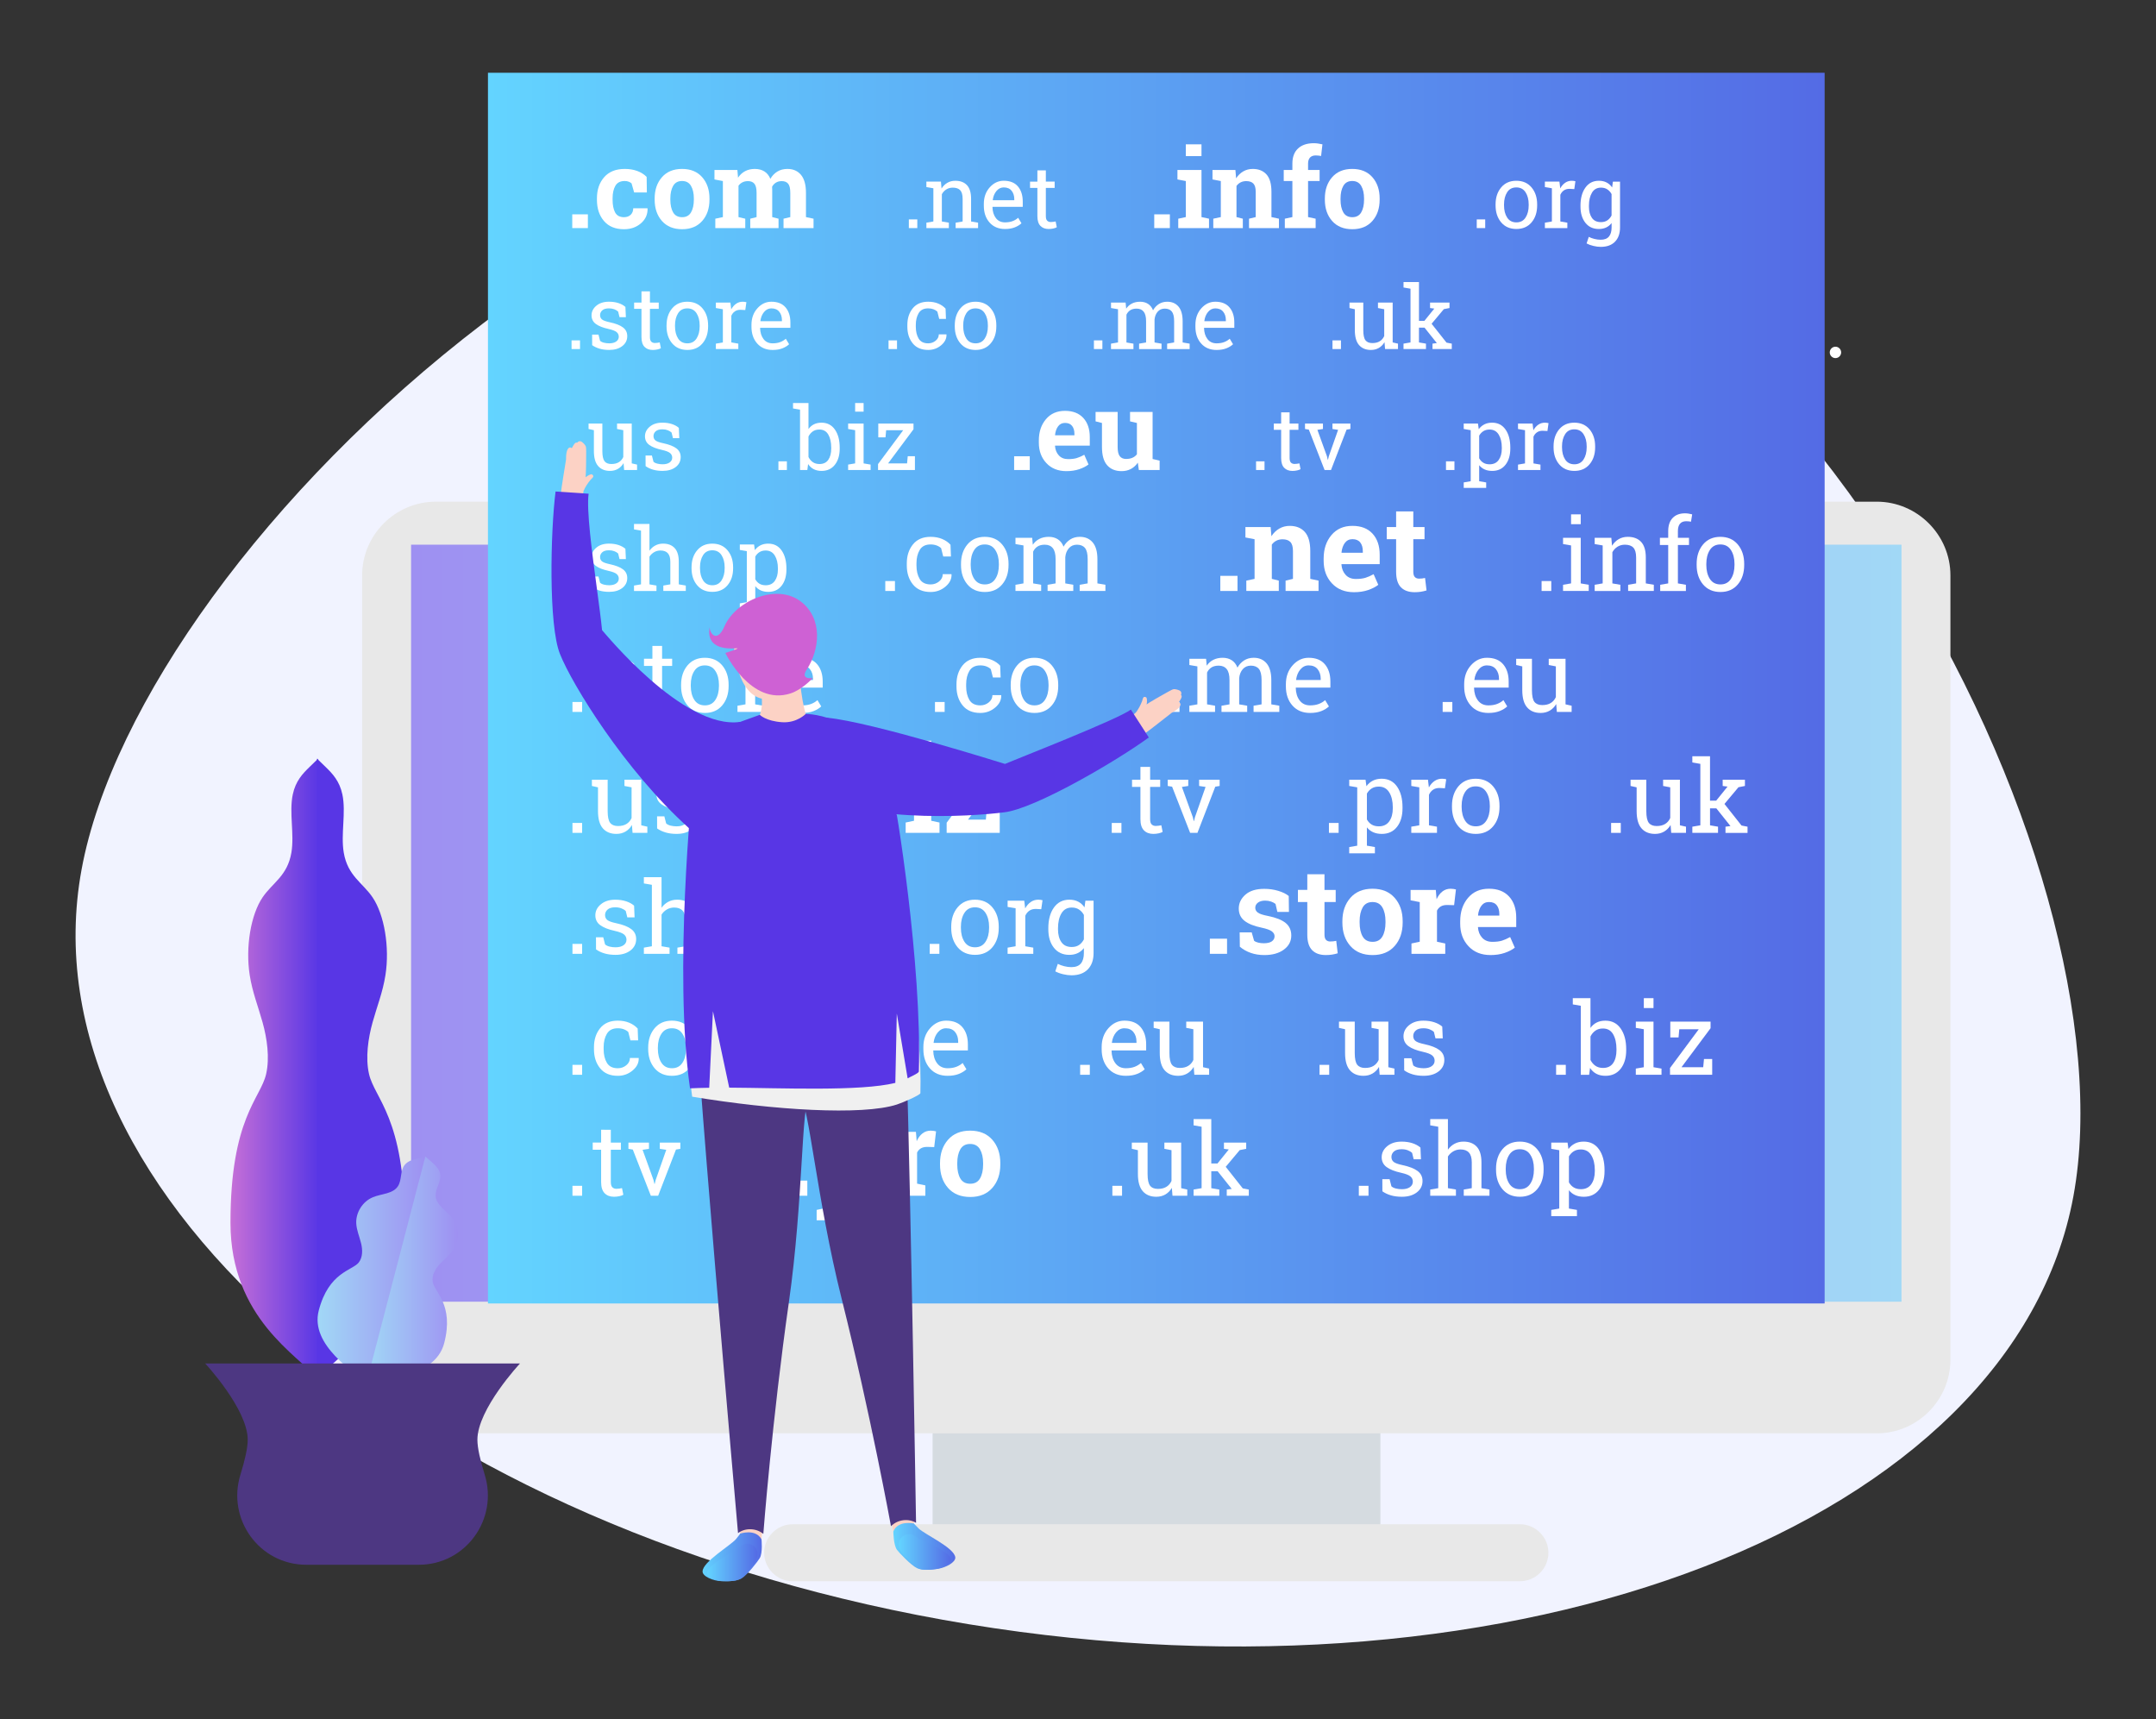 <?xml version="1.0" encoding="utf-8"?>
<!-- Generator: Adobe Illustrator 15.0.0, SVG Export Plug-In . SVG Version: 6.00 Build 0)  -->
<!DOCTYPE svg PUBLIC "-//W3C//DTD SVG 1.1//EN" "http://www.w3.org/Graphics/SVG/1.1/DTD/svg11.dtd">
<svg version="1.1" id="Layer_1" xmlns="http://www.w3.org/2000/svg" xmlns:xlink="http://www.w3.org/1999/xlink" x="0px" y="0px"
	 width="243px" height="193.75px" viewBox="0 0 243 193.75" enable-background="new 0 0 243 193.75" xml:space="preserve">
<rect x="0" y="0" width="243" height="193.75" fill="#333333" stroke="none"/>
<g>
	<path fill="#F1F3FF" d="M141.037,10.207c61.992,10.17,99.446,87.786,92.655,124.592c-6.792,36.811-62.554,58.407-124.546,48.234
		C47.156,172.862,2.408,134.775,9.198,97.965C15.991,61.156,79.044,0.034,141.037,10.207z"/>
	<g>
		<circle fill="#FFFFFF" cx="206.872" cy="39.714" r="0.642"/>
	</g>
	<g>
		<circle fill="#FFFFFF" cx="204.308" cy="39.714" r="0.641"/>
	</g>
	<g>
		<g id="XMLID_669_">
			<g>
				<rect x="105.114" y="154.189" fill="#D5DBE0" width="50.469" height="17.702"/>
			</g>
		</g>
		<g id="XMLID_668_">
			<g>
				<path fill="#E8E8E8" d="M211.521,56.535H49.125c-4.572,0-8.31,3.739-8.31,8.31v88.373c0,4.57,3.738,8.312,8.31,8.312h162.396
					c4.568,0,8.309-3.74,8.309-8.312V64.845C219.83,60.273,216.091,56.535,211.521,56.535z"/>
			</g>
		</g>
		<g id="XMLID_667_">
			<g>
				
					<linearGradient id="SVGID_1_" gradientUnits="userSpaceOnUse" x1="54.691" y1="113.768" x2="222.676" y2="113.768" gradientTransform="matrix(1 0 0 -1 -8.36 217.805)">
					<stop  offset="0" style="stop-color:#9E90F2"/>
					<stop  offset="1" style="stop-color:#A1D8F6"/>
				</linearGradient>
				<rect x="46.332" y="61.382" fill="url(#SVGID_1_)" width="167.984" height="85.31"/>
			</g>
		</g>
		<g id="XMLID_666_">
			<g>
				<path fill="#E8E8E8" d="M171.308,171.773H89.341c-1.768,0-3.212,1.444-3.212,3.213c0,1.765,1.445,3.21,3.212,3.21h81.966
					c1.766,0,3.212-1.445,3.212-3.21C174.52,173.219,173.072,171.773,171.308,171.773z"/>
			</g>
		</g>
	</g>
	<g>
		<g>
			<g>
				<g>
					<g>
						
							<linearGradient id="SVGID_2_" gradientUnits="userSpaceOnUse" x1="63.356" y1="140.258" x2="214.012" y2="140.258" gradientTransform="matrix(1 0 0 -1 -8.36 217.805)">
							<stop  offset="0" style="stop-color:#63D4FF"/>
							<stop  offset="1" style="stop-color:#546BE5"/>
						</linearGradient>
						<rect x="54.997" y="8.201" fill="url(#SVGID_2_)" width="150.656" height="138.69"/>
					</g>
				</g>
			</g>
		</g>
	</g>
	<g enable-background="new    ">
		<path fill="#FFFFFF" d="M66.259,25.704h-1.761v-1.549h1.761V25.704z"/>
		<path fill="#FFFFFF" d="M70.331,24.476c0.314,0,0.566-0.092,0.756-0.275c0.189-0.184,0.284-0.429,0.284-0.734h1.597l0.019,0.036
			c0.016,0.661-0.232,1.215-0.745,1.66c-0.512,0.446-1.149,0.669-1.912,0.669c-0.977,0-1.729-0.309-2.257-0.926
			c-0.529-0.617-0.793-1.409-0.793-2.378v-0.182c0-0.964,0.271-1.757,0.814-2.378s1.316-0.932,2.32-0.932
			c0.528,0,1.002,0.079,1.422,0.236s0.769,0.379,1.047,0.665l0.024,1.749h-1.434l-0.291-1.022c-0.089-0.077-0.198-0.141-0.327-0.19
			c-0.129-0.051-0.276-0.076-0.442-0.076c-0.5,0-0.853,0.182-1.059,0.545c-0.206,0.363-0.309,0.831-0.309,1.403v0.182
			c0,0.585,0.095,1.056,0.284,1.413C69.522,24.297,69.855,24.476,70.331,24.476z"/>
		<path fill="#FFFFFF" d="M73.786,22.37c0-0.976,0.273-1.775,0.82-2.399c0.546-0.623,1.302-0.935,2.266-0.935
			c0.968,0,1.726,0.311,2.272,0.932c0.546,0.621,0.82,1.422,0.82,2.402v0.127c0,0.984-0.273,1.786-0.82,2.405
			c-0.547,0.619-1.3,0.929-2.26,0.929c-0.972,0-1.731-0.31-2.278-0.929c-0.547-0.619-0.82-1.421-0.82-2.405V22.37z M75.553,22.497
			c0,0.598,0.105,1.076,0.314,1.438c0.21,0.36,0.549,0.541,1.017,0.541c0.456,0,0.79-0.182,1.001-0.544
			c0.212-0.363,0.318-0.842,0.318-1.435V22.37c0-0.581-0.107-1.055-0.321-1.422s-0.551-0.551-1.011-0.551
			c-0.459,0-0.794,0.184-1.004,0.551c-0.209,0.367-0.314,0.841-0.314,1.422V22.497z"/>
		<path fill="#FFFFFF" d="M80.526,20.223v-1.065h2.584l0.072,0.865c0.21-0.314,0.473-0.558,0.79-0.729
			c0.317-0.171,0.683-0.257,1.099-0.257c0.419,0,0.778,0.093,1.077,0.278c0.299,0.186,0.524,0.466,0.678,0.841
			c0.202-0.351,0.464-0.625,0.787-0.822c0.323-0.198,0.702-0.297,1.138-0.297c0.645,0,1.154,0.223,1.528,0.669
			c0.373,0.445,0.56,1.124,0.56,2.036v2.723l0.853,0.182v1.059h-3.382v-1.059l0.762-0.182v-2.729c0-0.497-0.081-0.842-0.242-1.035
			c-0.162-0.193-0.401-0.29-0.72-0.29c-0.25,0-0.467,0.055-0.65,0.166s-0.33,0.266-0.438,0.463c0,0.077,0.002,0.143,0.006,0.196
			c0.004,0.055,0.006,0.11,0.006,0.167v3.062l0.714,0.182v1.059h-3.189v-1.059l0.714-0.182v-2.729c0-0.484-0.081-0.826-0.242-1.026
			c-0.162-0.199-0.403-0.299-0.726-0.299c-0.238,0-0.447,0.045-0.626,0.136c-0.179,0.091-0.328,0.219-0.445,0.384v3.534l0.763,0.182
			v1.059h-3.376v-1.059l0.853-0.182v-4.061L80.526,20.223z"/>
	</g>
	<g enable-background="new    ">
		<path fill="#FFFFFF" d="M103.388,25.704h-0.954v-0.978h0.954V25.704z"/>
		<path fill="#FFFFFF" d="M104.41,25.094l0.789-0.135v-3.742l-0.789-0.136v-0.614h1.641l0.068,0.779
			c0.174-0.277,0.393-0.493,0.656-0.646c0.263-0.153,0.563-0.229,0.898-0.229c0.565,0,1.002,0.165,1.312,0.496
			c0.31,0.331,0.465,0.842,0.465,1.532v2.561l0.789,0.135v0.61h-2.531v-0.61l0.789-0.135v-2.542c0-0.461-0.091-0.788-0.273-0.982
			c-0.183-0.193-0.461-0.29-0.835-0.29c-0.274,0-0.517,0.066-0.728,0.198c-0.211,0.133-0.38,0.313-0.506,0.542v3.074l0.789,0.135
			v0.61h-2.531V25.094z"/>
		<path fill="#FFFFFF" d="M113.272,25.806c-0.729,0-1.309-0.243-1.74-0.729c-0.431-0.485-0.646-1.115-0.646-1.89v-0.214
			c0-0.745,0.222-1.365,0.666-1.86c0.444-0.496,0.969-0.743,1.576-0.743c0.704,0,1.237,0.213,1.6,0.639
			c0.363,0.426,0.545,0.994,0.545,1.704v0.595h-3.398l-0.015,0.024c0.01,0.504,0.137,0.918,0.382,1.242s0.589,0.486,1.031,0.486
			c0.323,0,0.606-0.046,0.85-0.138c0.244-0.093,0.454-0.219,0.632-0.381l0.373,0.62c-0.187,0.181-0.435,0.333-0.743,0.457
			C114.075,25.743,113.705,25.806,113.272,25.806z M113.127,21.12c-0.319,0-0.592,0.135-0.818,0.404
			c-0.226,0.27-0.365,0.607-0.417,1.014l0.01,0.024h2.416v-0.126c0-0.374-0.1-0.688-0.3-0.938
			C113.818,21.246,113.521,21.12,113.127,21.12z"/>
		<path fill="#FFFFFF" d="M117.876,19.203v1.264h0.993v0.707h-0.993v3.18c0,0.245,0.051,0.418,0.153,0.518
			c0.102,0.101,0.236,0.15,0.404,0.15c0.084,0,0.179-0.007,0.283-0.021c0.105-0.015,0.193-0.03,0.264-0.046l0.13,0.653
			c-0.09,0.058-0.223,0.105-0.397,0.143c-0.174,0.037-0.348,0.056-0.522,0.056c-0.387,0-0.695-0.117-0.925-0.351
			c-0.229-0.234-0.343-0.602-0.343-1.102v-3.18h-0.828v-0.707h0.828v-1.264H117.876z"/>
	</g>
	<g enable-background="new    ">
		<path fill="#FFFFFF" d="M131.854,25.704h-1.761v-1.549h1.761V25.704z"/>
		<path fill="#FFFFFF" d="M132.798,24.646l0.853-0.182v-4.061l-0.943-0.181v-1.065h2.711v5.307l0.848,0.182v1.059h-3.468V24.646z
			 M135.418,17.59h-1.768v-1.325h1.768V17.59z"/>
		<path fill="#FFFFFF" d="M136.749,24.646l0.847-0.182v-4.061l-0.938-0.181v-1.065h2.584l0.078,0.938
			c0.219-0.334,0.486-0.595,0.805-0.78s0.676-0.278,1.071-0.278c0.661,0,1.178,0.208,1.55,0.623
			c0.371,0.416,0.557,1.067,0.557,1.955v2.85l0.846,0.182v1.059h-3.375v-1.059l0.756-0.182V21.62c0-0.439-0.089-0.751-0.266-0.935
			c-0.178-0.184-0.446-0.275-0.805-0.275c-0.234,0-0.444,0.047-0.63,0.142s-0.341,0.229-0.466,0.402v3.51l0.714,0.182v1.059h-3.328
			V24.646z"/>
		<path fill="#FFFFFF" d="M144.809,24.646l0.854-0.182v-4.066h-0.975v-1.24h0.975v-0.726c0-0.734,0.211-1.3,0.635-1.697
			s1.019-0.597,1.785-0.597c0.148,0,0.301,0.012,0.457,0.033c0.154,0.022,0.325,0.054,0.512,0.094l-0.152,1.313
			c-0.097-0.016-0.19-0.03-0.281-0.042c-0.09-0.013-0.196-0.019-0.317-0.019c-0.286,0-0.503,0.079-0.65,0.236
			s-0.221,0.383-0.221,0.678v0.726h1.301v1.24h-1.301v4.066l0.853,0.182v1.059h-3.473V24.646z"/>
		<path fill="#FFFFFF" d="M149.322,22.37c0-0.976,0.273-1.775,0.82-2.399c0.547-0.623,1.302-0.935,2.266-0.935
			c0.969,0,1.726,0.311,2.272,0.932c0.546,0.621,0.819,1.422,0.819,2.402v0.127c0,0.984-0.273,1.786-0.819,2.405
			c-0.547,0.619-1.3,0.929-2.261,0.929c-0.972,0-1.73-0.31-2.277-0.929s-0.82-1.421-0.82-2.405V22.37z M151.09,22.497
			c0,0.598,0.104,1.076,0.314,1.438c0.209,0.36,0.549,0.541,1.016,0.541c0.457,0,0.79-0.182,1.002-0.544
			c0.212-0.363,0.318-0.842,0.318-1.435V22.37c0-0.581-0.107-1.055-0.321-1.422s-0.551-0.551-1.011-0.551
			c-0.459,0-0.795,0.184-1.004,0.551c-0.21,0.367-0.314,0.841-0.314,1.422V22.497z"/>
	</g>
	<g enable-background="new    ">
		<path fill="#FFFFFF" d="M167.396,25.704h-0.953v-0.978h0.953V25.704z"/>
		<path fill="#FFFFFF" d="M168.564,23.037c0-0.774,0.209-1.413,0.629-1.914c0.42-0.502,0.988-0.753,1.709-0.753
			c0.723,0,1.295,0.25,1.716,0.75s0.632,1.14,0.632,1.917v0.106c0,0.781-0.21,1.42-0.629,1.917c-0.42,0.497-0.99,0.745-1.709,0.745
			c-0.727,0-1.299-0.249-1.719-0.748c-0.42-0.498-0.629-1.137-0.629-1.914V23.037z M169.518,23.144c0,0.555,0.117,1.014,0.352,1.375
			c0.233,0.361,0.581,0.542,1.043,0.542c0.451,0,0.795-0.181,1.031-0.542c0.234-0.361,0.353-0.82,0.353-1.375v-0.106
			c0-0.549-0.118-1.005-0.353-1.37c-0.236-0.364-0.583-0.547-1.041-0.547c-0.459,0-0.804,0.183-1.036,0.547
			c-0.232,0.365-0.349,0.821-0.349,1.37V23.144z"/>
		<path fill="#FFFFFF" d="M174.121,21.081v-0.614h1.641l0.092,0.76c0.148-0.268,0.332-0.478,0.549-0.629
			c0.219-0.152,0.468-0.228,0.748-0.228c0.074,0,0.151,0.006,0.23,0.017c0.079,0.012,0.14,0.023,0.182,0.036l-0.126,0.886
			l-0.542-0.028c-0.252,0-0.463,0.059-0.635,0.177c-0.17,0.117-0.303,0.283-0.396,0.496v3.006l0.789,0.135v0.61h-2.531v-0.61
			l0.789-0.135v-3.742L174.121,21.081z"/>
		<path fill="#FFFFFF" d="M178.133,23.183c0-0.843,0.185-1.521,0.553-2.038c0.367-0.517,0.876-0.774,1.524-0.774
			c0.329,0,0.618,0.064,0.866,0.193s0.457,0.316,0.625,0.562l0.087-0.658h0.804v5.17c0,0.678-0.189,1.211-0.566,1.6
			c-0.378,0.389-0.915,0.583-1.612,0.583c-0.251,0-0.524-0.034-0.817-0.104c-0.294-0.069-0.553-0.163-0.775-0.282l0.247-0.741
			c0.178,0.094,0.388,0.171,0.63,0.232s0.477,0.092,0.707,0.092c0.426,0,0.737-0.119,0.936-0.358
			c0.199-0.238,0.298-0.579,0.298-1.021v-0.499c-0.171,0.22-0.376,0.386-0.614,0.499c-0.239,0.112-0.514,0.169-0.823,0.169
			c-0.642,0-1.147-0.232-1.515-0.697c-0.368-0.465-0.553-1.072-0.553-1.824V23.183z M179.087,23.284
			c0,0.525,0.111,0.948,0.334,1.268s0.562,0.479,1.017,0.479c0.287,0,0.527-0.065,0.721-0.196c0.194-0.131,0.354-0.315,0.479-0.554
			V21.87c-0.122-0.223-0.282-0.399-0.479-0.529c-0.196-0.131-0.434-0.196-0.711-0.196c-0.455,0-0.795,0.19-1.021,0.571
			s-0.339,0.869-0.339,1.467V23.284z"/>
	</g>
	<g enable-background="new    ">
		<path fill="#FFFFFF" d="M65.373,39.336h-0.954v-0.978h0.954V39.336z"/>
		<path fill="#FFFFFF" d="M70.542,35.744h-0.716l-0.155-0.629c-0.116-0.109-0.262-0.198-0.438-0.264
			c-0.176-0.066-0.375-0.1-0.598-0.1c-0.339,0-0.591,0.074-0.755,0.223s-0.247,0.327-0.247,0.537c0,0.207,0.072,0.37,0.218,0.489
			c0.145,0.119,0.44,0.226,0.886,0.319c0.662,0.142,1.153,0.335,1.476,0.578c0.323,0.244,0.484,0.57,0.484,0.98
			c0,0.465-0.188,0.841-0.564,1.128s-0.867,0.431-1.474,0.431c-0.397,0-0.753-0.046-1.07-0.138
			c-0.316-0.092-0.599-0.226-0.847-0.399l-0.005-1.195h0.716l0.179,0.701c0.109,0.101,0.259,0.173,0.448,0.218
			c0.188,0.046,0.381,0.068,0.578,0.068c0.339,0,0.604-0.068,0.796-0.206c0.192-0.137,0.288-0.317,0.288-0.54
			c0-0.209-0.08-0.382-0.24-0.518s-0.462-0.253-0.908-0.354c-0.636-0.139-1.115-0.327-1.438-0.566
			c-0.323-0.238-0.484-0.562-0.484-0.968c0-0.426,0.182-0.789,0.544-1.089c0.363-0.301,0.835-0.45,1.416-0.45
			c0.397,0,0.753,0.052,1.069,0.154c0.316,0.104,0.58,0.247,0.789,0.432L70.542,35.744z"/>
		<path fill="#FFFFFF" d="M73.253,32.835v1.264h0.993v0.707h-0.993v3.18c0,0.245,0.051,0.418,0.153,0.518
			c0.102,0.101,0.236,0.15,0.404,0.15c0.084,0,0.179-0.007,0.283-0.021c0.105-0.015,0.193-0.03,0.264-0.046l0.13,0.653
			c-0.09,0.058-0.223,0.105-0.397,0.143c-0.174,0.037-0.348,0.056-0.522,0.056c-0.387,0-0.695-0.117-0.925-0.351
			c-0.229-0.234-0.343-0.602-0.343-1.102v-3.18h-0.828v-0.707H72.3v-1.264H73.253z"/>
		<path fill="#FFFFFF" d="M75.126,36.669c0-0.774,0.21-1.413,0.629-1.914c0.419-0.502,0.989-0.753,1.708-0.753
			c0.723,0,1.295,0.25,1.716,0.75c0.421,0.5,0.631,1.14,0.631,1.917v0.106c0,0.781-0.209,1.42-0.629,1.917
			c-0.42,0.497-0.989,0.745-1.709,0.745c-0.726,0-1.299-0.249-1.718-0.748c-0.419-0.498-0.629-1.137-0.629-1.914V36.669z
			 M76.08,36.775c0,0.555,0.117,1.014,0.351,1.375s0.582,0.542,1.043,0.542c0.452,0,0.795-0.181,1.031-0.542
			c0.235-0.361,0.353-0.82,0.353-1.375v-0.106c0-0.549-0.118-1.005-0.353-1.37c-0.236-0.364-0.583-0.547-1.041-0.547
			c-0.458,0-0.803,0.183-1.036,0.547c-0.232,0.365-0.349,0.821-0.349,1.37V36.775z"/>
		<path fill="#FFFFFF" d="M80.684,34.713v-0.614h1.641l0.092,0.76c0.148-0.268,0.332-0.478,0.549-0.629
			c0.218-0.152,0.467-0.228,0.748-0.228c0.074,0,0.151,0.006,0.23,0.017c0.079,0.012,0.14,0.023,0.182,0.036L84,34.94l-0.542-0.028
			c-0.252,0-0.463,0.059-0.634,0.177c-0.171,0.117-0.303,0.283-0.397,0.496v3.006l0.789,0.135v0.61h-2.532v-0.61l0.789-0.135v-3.742
			L80.684,34.713z"/>
		<path fill="#FFFFFF" d="M87.083,39.438c-0.729,0-1.309-0.243-1.74-0.729c-0.431-0.485-0.646-1.115-0.646-1.89v-0.214
			c0-0.745,0.222-1.365,0.666-1.86c0.444-0.496,0.969-0.743,1.576-0.743c0.704,0,1.237,0.213,1.6,0.639
			c0.363,0.426,0.545,0.994,0.545,1.704v0.595h-3.398l-0.015,0.024c0.01,0.504,0.137,0.918,0.382,1.242s0.589,0.486,1.031,0.486
			c0.323,0,0.606-0.046,0.85-0.138c0.244-0.093,0.454-0.219,0.632-0.381l0.373,0.62c-0.187,0.181-0.435,0.333-0.743,0.457
			C87.885,39.375,87.515,39.438,87.083,39.438z M86.938,34.752c-0.319,0-0.592,0.135-0.818,0.404
			c-0.226,0.27-0.365,0.607-0.417,1.014l0.01,0.024h2.416v-0.126c0-0.374-0.1-0.688-0.3-0.938
			C87.628,34.878,87.331,34.752,86.938,34.752z"/>
		<path fill="#FFFFFF" d="M101.101,39.336h-0.954v-0.978h0.954V39.336z"/>
		<path fill="#FFFFFF" d="M104.615,38.692c0.316,0,0.595-0.098,0.835-0.293s0.361-0.435,0.361-0.719h0.856l0.01,0.029
			c0.016,0.451-0.185,0.853-0.603,1.202c-0.418,0.351-0.904,0.525-1.459,0.525c-0.762,0-1.343-0.248-1.745-0.745
			c-0.401-0.497-0.603-1.121-0.603-1.873v-0.204c0-0.745,0.202-1.367,0.605-1.865c0.403-0.499,0.984-0.748,1.743-0.748
			c0.419,0,0.796,0.069,1.13,0.208s0.611,0.329,0.83,0.571l0.043,1.161h-0.76l-0.208-0.822c-0.113-0.11-0.258-0.198-0.436-0.267
			c-0.177-0.067-0.377-0.102-0.6-0.102c-0.5,0-0.857,0.18-1.072,0.54c-0.214,0.359-0.322,0.801-0.322,1.323v0.204
			c0,0.535,0.106,0.981,0.319,1.338C103.753,38.514,104.111,38.692,104.615,38.692z"/>
		<path fill="#FFFFFF" d="M107.611,36.669c0-0.774,0.21-1.413,0.629-1.914c0.419-0.502,0.989-0.753,1.708-0.753
			c0.723,0,1.295,0.25,1.716,0.75c0.421,0.5,0.631,1.14,0.631,1.917v0.106c0,0.781-0.209,1.42-0.629,1.917
			c-0.42,0.497-0.989,0.745-1.709,0.745c-0.726,0-1.299-0.249-1.718-0.748c-0.419-0.498-0.629-1.137-0.629-1.914V36.669z
			 M108.564,36.775c0,0.555,0.117,1.014,0.351,1.375s0.582,0.542,1.043,0.542c0.452,0,0.795-0.181,1.031-0.542
			c0.235-0.361,0.353-0.82,0.353-1.375v-0.106c0-0.549-0.118-1.005-0.353-1.37c-0.236-0.364-0.583-0.547-1.041-0.547
			c-0.458,0-0.803,0.183-1.036,0.547c-0.232,0.365-0.349,0.821-0.349,1.37V36.775z"/>
		<path fill="#FFFFFF" d="M124.248,39.336h-0.954v-0.978h0.954V39.336z"/>
		<path fill="#FFFFFF" d="M125.221,38.726l0.789-0.135v-3.742l-0.789-0.136v-0.614h1.646l0.063,0.683
			c0.168-0.249,0.383-0.44,0.648-0.576c0.264-0.136,0.57-0.203,0.92-0.203c0.348,0,0.647,0.08,0.897,0.242
			c0.25,0.161,0.438,0.403,0.563,0.726c0.165-0.297,0.383-0.532,0.654-0.707c0.271-0.174,0.587-0.261,0.948-0.261
			c0.536,0,0.958,0.183,1.269,0.549c0.31,0.366,0.465,0.918,0.465,1.653v2.387l0.789,0.135v0.61h-2.537v-0.61l0.789-0.135v-2.396
			c0-0.517-0.089-0.882-0.266-1.097c-0.178-0.214-0.441-0.321-0.789-0.321c-0.333,0-0.6,0.117-0.802,0.351
			c-0.202,0.234-0.318,0.528-0.351,0.884v2.58l0.789,0.135v0.61h-2.531v-0.61l0.789-0.135v-2.396c0-0.49-0.092-0.85-0.273-1.077
			c-0.184-0.228-0.447-0.341-0.792-0.341c-0.29,0-0.529,0.06-0.716,0.179c-0.188,0.12-0.332,0.287-0.432,0.504v3.132l0.789,0.135
			v0.61h-2.531V38.726z"/>
		<path fill="#FFFFFF" d="M137.118,39.438c-0.729,0-1.31-0.243-1.739-0.729c-0.432-0.485-0.646-1.115-0.646-1.89v-0.214
			c0-0.745,0.222-1.365,0.665-1.86c0.444-0.496,0.969-0.743,1.575-0.743c0.704,0,1.237,0.213,1.6,0.639
			c0.363,0.426,0.545,0.994,0.545,1.704v0.595h-3.397l-0.015,0.024c0.01,0.504,0.137,0.918,0.383,1.242
			c0.244,0.324,0.588,0.486,1.03,0.486c0.323,0,0.606-0.046,0.85-0.138c0.243-0.093,0.454-0.219,0.632-0.381l0.373,0.62
			c-0.188,0.181-0.436,0.333-0.743,0.457C137.921,39.375,137.551,39.438,137.118,39.438z M136.973,34.752
			c-0.318,0-0.592,0.135-0.817,0.404s-0.364,0.607-0.417,1.014l0.01,0.024h2.416v-0.126c0-0.374-0.1-0.688-0.301-0.938
			C137.664,34.878,137.367,34.752,136.973,34.752z"/>
		<path fill="#FFFFFF" d="M151.137,39.336h-0.954v-0.978h0.954V39.336z"/>
		<path fill="#FFFFFF" d="M156.045,38.562c-0.164,0.28-0.377,0.497-0.637,0.648s-0.559,0.228-0.897,0.228
			c-0.568,0-1.012-0.183-1.331-0.547c-0.32-0.364-0.479-0.933-0.479-1.704v-2.338l-0.601-0.136v-0.614h0.601h0.954v3.098
			c0,0.559,0.082,0.942,0.246,1.152c0.165,0.21,0.422,0.314,0.77,0.314c0.34,0,0.619-0.068,0.84-0.206
			c0.221-0.137,0.389-0.331,0.502-0.583v-3.025l-0.703-0.136v-0.614h0.703h0.953v4.492l0.6,0.135v0.61h-1.457L156.045,38.562z"/>
		<path fill="#FFFFFF" d="M158.189,32.399v-0.614h1.742v4.375h0.609l1.119-1.384l-0.479-0.063v-0.614h2.192v0.614l-0.639,0.126
			l-1.379,1.646l1.68,2.125l0.595,0.115v0.61h-2.173v-0.61l0.488-0.063l-1.389-1.742h-0.625v1.67l0.789,0.135v0.61h-2.531v-0.61
			l0.789-0.135v-6.056L158.189,32.399z"/>
	</g>
	<g enable-background="new    ">
		<path fill="#FFFFFF" d="M65.373,52.967h-0.954v-0.978h0.954V52.967z"/>
		<path fill="#FFFFFF" d="M70.281,52.192c-0.165,0.28-0.377,0.497-0.636,0.648c-0.26,0.151-0.559,0.228-0.898,0.228
			c-0.568,0-1.012-0.183-1.331-0.547c-0.32-0.364-0.479-0.933-0.479-1.704v-2.338l-0.6-0.136v-0.614h0.6h0.954v3.098
			c0,0.559,0.083,0.942,0.247,1.152s0.421,0.314,0.77,0.314c0.339,0,0.619-0.068,0.84-0.206c0.221-0.137,0.388-0.331,0.501-0.583
			v-3.025l-0.702-0.136v-0.614h0.702h0.954v4.492l0.6,0.135v0.61h-1.457L70.281,52.192z"/>
		<path fill="#FFFFFF" d="M76.564,49.375h-0.716l-0.155-0.629c-0.116-0.109-0.262-0.198-0.438-0.264
			c-0.176-0.066-0.375-0.1-0.598-0.1c-0.339,0-0.591,0.074-0.755,0.223s-0.247,0.327-0.247,0.537c0,0.207,0.072,0.37,0.218,0.489
			c0.145,0.119,0.44,0.226,0.886,0.319c0.662,0.142,1.153,0.335,1.476,0.578c0.323,0.244,0.484,0.57,0.484,0.98
			c0,0.465-0.188,0.841-0.564,1.128s-0.867,0.431-1.474,0.431c-0.397,0-0.753-0.046-1.07-0.138
			c-0.316-0.092-0.599-0.226-0.847-0.399l-0.005-1.195h0.716l0.179,0.701c0.109,0.101,0.259,0.173,0.448,0.218
			c0.188,0.046,0.381,0.068,0.578,0.068c0.339,0,0.604-0.068,0.796-0.206c0.192-0.137,0.288-0.317,0.288-0.54
			c0-0.209-0.08-0.382-0.24-0.518s-0.462-0.253-0.908-0.354c-0.636-0.139-1.115-0.327-1.438-0.566
			c-0.323-0.238-0.484-0.562-0.484-0.968c0-0.426,0.182-0.789,0.544-1.089c0.363-0.301,0.835-0.45,1.416-0.45
			c0.397,0,0.753,0.052,1.069,0.154c0.316,0.104,0.58,0.247,0.789,0.432L76.564,49.375z"/>
		<path fill="#FFFFFF" d="M88.689,52.967h-0.954v-0.978h0.954V52.967z"/>
		<path fill="#FFFFFF" d="M94.643,50.547c0,0.755-0.181,1.364-0.544,1.827c-0.363,0.463-0.862,0.694-1.498,0.694
			c-0.342,0-0.639-0.065-0.891-0.196c-0.252-0.13-0.461-0.323-0.629-0.578l-0.087,0.673h-0.823v-6.801l-0.789-0.136v-0.614h1.742
			v2.933c0.165-0.232,0.369-0.409,0.613-0.532c0.243-0.122,0.528-0.184,0.854-0.184c0.646,0,1.149,0.258,1.51,0.774
			s0.542,1.195,0.542,2.038V50.547z M93.685,50.445c0-0.604-0.11-1.095-0.329-1.472c-0.22-0.378-0.555-0.566-1.007-0.566
			c-0.294,0-0.542,0.071-0.743,0.213s-0.362,0.332-0.482,0.571v2.313c0.12,0.242,0.282,0.435,0.487,0.576
			c0.205,0.142,0.454,0.213,0.748,0.213c0.449,0,0.782-0.16,1-0.479c0.218-0.319,0.327-0.742,0.327-1.268V50.445z"/>
		<path fill="#FFFFFF" d="M95.592,52.356l0.789-0.135v-3.742l-0.789-0.136v-0.614h1.743v4.492l0.789,0.135v0.61h-2.532V52.356z
			 M97.335,46.389h-0.954v-0.973h0.954V46.389z"/>
		<path fill="#FFFFFF" d="M100.094,52.222h2.14l0.077-0.809h0.809v1.554h-4.158v-0.668l2.832-3.814h-1.917l-0.073,0.804H98.99
			v-1.559h3.969v0.648L100.094,52.222z"/>
	</g>
	<g enable-background="new    ">
		<path fill="#FFFFFF" d="M116.063,52.967h-1.761v-1.549h1.761V52.967z"/>
		<path fill="#FFFFFF" d="M120.196,53.094c-0.944,0-1.698-0.303-2.263-0.907c-0.565-0.605-0.847-1.374-0.847-2.306v-0.242
			c0-0.972,0.267-1.772,0.802-2.401c0.535-0.63,1.251-0.942,2.151-0.938c0.884,0,1.569,0.267,2.058,0.799s0.732,1.253,0.732,2.16
			v0.962h-3.909l-0.012,0.036c0.032,0.432,0.176,0.787,0.433,1.065s0.604,0.417,1.044,0.417c0.391,0,0.716-0.039,0.974-0.118
			c0.258-0.078,0.541-0.202,0.848-0.372l0.478,1.09c-0.271,0.214-0.62,0.393-1.05,0.538S120.724,53.094,120.196,53.094z
			 M120.038,47.66c-0.327,0-0.585,0.125-0.774,0.375c-0.189,0.251-0.307,0.579-0.351,0.986l0.018,0.03h2.166v-0.157
			c0-0.375-0.088-0.675-0.263-0.898S120.393,47.66,120.038,47.66z"/>
		<path fill="#FFFFFF" d="M128.243,52.138c-0.21,0.307-0.469,0.543-0.777,0.708s-0.661,0.248-1.056,0.248
			c-0.689,0-1.23-0.221-1.621-0.662c-0.393-0.442-0.588-1.129-0.588-2.061v-2.705l-0.72-0.181V46.42h0.72h1.768v3.963
			c0,0.477,0.079,0.818,0.238,1.026c0.16,0.207,0.396,0.312,0.711,0.312c0.278,0,0.52-0.046,0.723-0.137
			c0.204-0.091,0.371-0.221,0.5-0.39v-3.528l-0.775-0.181V46.42h0.775h1.767v5.307l0.792,0.182v1.059h-2.341L128.243,52.138z"/>
	</g>
	<g enable-background="new    ">
		<path fill="#FFFFFF" d="M142.523,52.967h-0.954v-0.978h0.954V52.967z"/>
		<path fill="#FFFFFF" d="M145.35,46.466v1.264h0.993v0.707h-0.993v3.18c0,0.245,0.052,0.418,0.153,0.518
			c0.102,0.101,0.236,0.15,0.403,0.15c0.084,0,0.18-0.007,0.283-0.021c0.105-0.015,0.193-0.03,0.265-0.046l0.13,0.653
			c-0.09,0.058-0.223,0.105-0.396,0.143s-0.348,0.056-0.522,0.056c-0.388,0-0.695-0.117-0.925-0.351
			c-0.229-0.234-0.344-0.602-0.344-1.102v-3.18h-0.828v-0.707h0.828v-1.264H145.35z"/>
		<path fill="#FFFFFF" d="M149.111,48.344l-0.629,0.098l1.079,2.981l0.087,0.377h0.029l0.092-0.377l1.046-2.981l-0.634-0.098v-0.614
			h2.023v0.614l-0.432,0.073l-1.757,4.55h-0.722l-1.775-4.55l-0.432-0.073v-0.614h2.023V48.344z"/>
		<path fill="#FFFFFF" d="M163.928,52.967h-0.953v-0.978h0.953V52.967z"/>
		<path fill="#FFFFFF" d="M164.973,54.365l0.789-0.135v-5.751l-0.789-0.136v-0.614h1.607l0.088,0.639
			c0.174-0.238,0.386-0.421,0.637-0.547c0.25-0.126,0.539-0.188,0.868-0.188c0.648,0,1.153,0.257,1.513,0.771
			s0.539,1.195,0.539,2.041v0.102c0,0.755-0.18,1.364-0.541,1.827s-0.86,0.694-1.496,0.694c-0.322,0-0.605-0.054-0.85-0.162
			s-0.451-0.269-0.622-0.481v1.806l0.789,0.135v0.615h-2.532V54.365z M169.267,50.445c0-0.598-0.116-1.086-0.349-1.467
			s-0.577-0.571-1.035-0.571c-0.271,0-0.504,0.062-0.697,0.184c-0.193,0.123-0.35,0.291-0.47,0.504v2.551
			c0.12,0.216,0.275,0.383,0.468,0.501c0.191,0.118,0.428,0.177,0.709,0.177c0.451,0,0.793-0.165,1.025-0.494
			s0.349-0.757,0.349-1.282V50.445z"/>
		<path fill="#FFFFFF" d="M171.092,48.344v-0.614h1.641l0.092,0.76c0.148-0.268,0.332-0.478,0.55-0.629
			c0.218-0.152,0.468-0.228,0.748-0.228c0.074,0,0.151,0.006,0.229,0.017c0.08,0.012,0.141,0.023,0.182,0.036l-0.125,0.886
			l-0.543-0.028c-0.252,0-0.463,0.059-0.634,0.177c-0.171,0.117-0.304,0.283-0.397,0.496v3.006l0.789,0.135v0.61h-2.531v-0.61
			l0.789-0.135v-3.742L171.092,48.344z"/>
		<path fill="#FFFFFF" d="M175.1,50.3c0-0.774,0.21-1.413,0.629-1.914c0.42-0.502,0.989-0.753,1.709-0.753
			c0.723,0,1.295,0.25,1.717,0.75c0.42,0.5,0.631,1.14,0.631,1.917v0.106c0,0.781-0.209,1.42-0.629,1.917s-0.989,0.745-1.709,0.745
			c-0.727,0-1.299-0.249-1.719-0.748c-0.419-0.498-0.629-1.137-0.629-1.914V50.3z M176.053,50.406c0,0.555,0.117,1.014,0.352,1.375
			s0.582,0.542,1.043,0.542c0.451,0,0.795-0.181,1.031-0.542c0.235-0.361,0.354-0.82,0.354-1.375V50.3
			c0-0.549-0.118-1.005-0.354-1.37c-0.236-0.364-0.582-0.547-1.041-0.547c-0.458,0-0.803,0.183-1.035,0.547
			c-0.232,0.365-0.35,0.821-0.35,1.37V50.406z"/>
	</g>
	<g enable-background="new    ">
		<path fill="#FFFFFF" d="M65.373,66.598h-0.954V65.62h0.954V66.598z"/>
		<path fill="#FFFFFF" d="M70.542,63.006h-0.716l-0.155-0.629c-0.116-0.109-0.262-0.198-0.438-0.264
			c-0.176-0.066-0.375-0.1-0.598-0.1c-0.339,0-0.591,0.074-0.755,0.223s-0.247,0.327-0.247,0.537c0,0.207,0.072,0.37,0.218,0.489
			c0.145,0.119,0.44,0.226,0.886,0.319c0.662,0.142,1.153,0.335,1.476,0.578c0.323,0.244,0.484,0.57,0.484,0.98
			c0,0.465-0.188,0.841-0.564,1.128s-0.867,0.431-1.474,0.431c-0.397,0-0.753-0.046-1.07-0.138
			c-0.316-0.092-0.599-0.226-0.847-0.399l-0.005-1.195h0.716l0.179,0.701c0.109,0.101,0.259,0.173,0.448,0.218
			c0.188,0.046,0.381,0.068,0.578,0.068c0.339,0,0.604-0.068,0.796-0.206c0.192-0.137,0.288-0.317,0.288-0.54
			c0-0.209-0.08-0.382-0.24-0.518s-0.462-0.253-0.908-0.354c-0.636-0.139-1.115-0.327-1.438-0.566
			c-0.323-0.238-0.484-0.562-0.484-0.968c0-0.426,0.182-0.789,0.544-1.089c0.363-0.301,0.835-0.45,1.416-0.45
			c0.397,0,0.753,0.052,1.069,0.154c0.316,0.104,0.58,0.247,0.789,0.432L70.542,63.006z"/>
		<path fill="#FFFFFF" d="M71.458,65.987l0.789-0.135v-6.056l-0.789-0.136v-0.614H73.2v3.011c0.181-0.252,0.402-0.447,0.664-0.586
			c0.261-0.139,0.552-0.208,0.871-0.208c0.562,0,0.997,0.168,1.307,0.503c0.31,0.336,0.464,0.853,0.464,1.549v2.537l0.789,0.135
			v0.61h-2.532v-0.61l0.789-0.135v-2.547c0-0.432-0.093-0.751-0.278-0.958c-0.186-0.206-0.462-0.31-0.83-0.31
			c-0.261,0-0.5,0.062-0.714,0.187c-0.215,0.124-0.392,0.293-0.53,0.506v3.122l0.789,0.135v0.61h-2.531V65.987z"/>
		<path fill="#FFFFFF" d="M77.944,63.931c0-0.774,0.21-1.413,0.629-1.914c0.419-0.502,0.989-0.753,1.708-0.753
			c0.723,0,1.295,0.25,1.716,0.75c0.421,0.5,0.631,1.14,0.631,1.917v0.106c0,0.781-0.209,1.42-0.629,1.917
			c-0.42,0.497-0.989,0.745-1.709,0.745c-0.726,0-1.299-0.249-1.718-0.748c-0.419-0.498-0.629-1.137-0.629-1.914V63.931z
			 M78.897,64.037c0,0.555,0.117,1.014,0.351,1.375s0.582,0.542,1.043,0.542c0.452,0,0.795-0.181,1.031-0.542
			c0.235-0.361,0.353-0.82,0.353-1.375v-0.106c0-0.549-0.118-1.005-0.353-1.37c-0.236-0.364-0.583-0.547-1.041-0.547
			c-0.458,0-0.803,0.183-1.036,0.547c-0.232,0.365-0.349,0.821-0.349,1.37V64.037z"/>
		<path fill="#FFFFFF" d="M83.384,67.996l0.789-0.135V62.11l-0.789-0.136V61.36h1.607l0.087,0.639
			c0.174-0.238,0.386-0.421,0.637-0.547c0.25-0.126,0.54-0.188,0.869-0.188c0.648,0,1.153,0.257,1.513,0.771s0.54,1.195,0.54,2.041
			v0.102c0,0.755-0.181,1.364-0.542,1.827s-0.86,0.694-1.496,0.694c-0.323,0-0.606-0.054-0.85-0.162s-0.451-0.269-0.622-0.481v1.806
			l0.789,0.135v0.615h-2.532V67.996z M87.678,64.076c0-0.598-0.116-1.086-0.348-1.467s-0.578-0.571-1.036-0.571
			c-0.271,0-0.503,0.062-0.697,0.184c-0.194,0.123-0.35,0.291-0.47,0.504v2.551c0.12,0.216,0.275,0.383,0.467,0.501
			s0.428,0.177,0.709,0.177c0.452,0,0.794-0.165,1.026-0.494s0.348-0.757,0.348-1.282V64.076z"/>
	</g>
	<g enable-background="new    ">
		<path fill="#FFFFFF" d="M100.869,66.598h-1.09v-1.118h1.09V66.598z"/>
		<path fill="#FFFFFF" d="M104.888,65.861c0.361,0,0.68-0.111,0.955-0.335c0.275-0.223,0.413-0.497,0.413-0.822h0.98l0.011,0.033
			c0.019,0.518-0.211,0.976-0.689,1.376c-0.478,0.4-1.034,0.601-1.669,0.601c-0.871,0-1.536-0.284-1.996-0.853
			s-0.689-1.282-0.689-2.143v-0.232c0-0.853,0.231-1.563,0.692-2.134c0.461-0.57,1.126-0.855,1.993-0.855
			c0.479,0,0.911,0.08,1.292,0.238c0.382,0.159,0.698,0.377,0.949,0.653l0.05,1.328h-0.869l-0.238-0.94
			c-0.129-0.126-0.295-0.228-0.499-0.305c-0.203-0.077-0.432-0.116-0.686-0.116c-0.572,0-0.981,0.206-1.226,0.617
			c-0.246,0.411-0.368,0.916-0.368,1.514v0.232c0,0.613,0.122,1.123,0.365,1.531C103.902,65.657,104.312,65.861,104.888,65.861z"/>
		<path fill="#FFFFFF" d="M108.314,63.548c0-0.886,0.24-1.616,0.72-2.189c0.48-0.574,1.131-0.861,1.954-0.861
			c0.827,0,1.481,0.286,1.962,0.858s0.722,1.303,0.722,2.192v0.121c0,0.894-0.24,1.624-0.719,2.192
			c-0.48,0.568-1.131,0.853-1.954,0.853c-0.831,0-1.485-0.285-1.965-0.855c-0.479-0.57-0.72-1.3-0.72-2.189V63.548z M109.405,63.669
			c0,0.635,0.134,1.159,0.401,1.572c0.268,0.414,0.665,0.62,1.193,0.62c0.517,0,0.91-0.206,1.179-0.62
			c0.27-0.413,0.404-0.938,0.404-1.572v-0.121c0-0.628-0.135-1.149-0.404-1.566c-0.269-0.417-0.666-0.626-1.19-0.626
			s-0.919,0.209-1.185,0.626s-0.398,0.938-0.398,1.566V63.669z"/>
		<path fill="#FFFFFF" d="M114.453,65.9l0.902-0.155v-4.279l-0.902-0.154v-0.703h1.882l0.072,0.78
			c0.192-0.284,0.439-0.504,0.742-0.659c0.303-0.154,0.653-0.232,1.052-0.232s0.741,0.093,1.027,0.277s0.501,0.461,0.645,0.83
			c0.188-0.34,0.437-0.608,0.747-0.809c0.31-0.199,0.672-0.299,1.085-0.299c0.613,0,1.096,0.21,1.45,0.629
			c0.355,0.419,0.532,1.049,0.532,1.891v2.729l0.902,0.155v0.697h-2.901V65.9l0.902-0.155v-2.74c0-0.59-0.102-1.008-0.304-1.254
			c-0.203-0.245-0.504-0.368-0.902-0.368c-0.38,0-0.686,0.134-0.917,0.401c-0.23,0.268-0.364,0.604-0.401,1.011v2.95l0.902,0.155
			v0.697h-2.895V65.9l0.902-0.155v-2.74c0-0.561-0.104-0.972-0.313-1.231c-0.209-0.26-0.51-0.391-0.905-0.391
			c-0.332,0-0.605,0.068-0.819,0.205s-0.378,0.328-0.493,0.576v3.581l0.902,0.155v0.697h-2.895V65.9z"/>
	</g>
	<g enable-background="new    ">
		<path fill="#FFFFFF" d="M139.478,66.598h-1.937v-1.704h1.937V66.598z"/>
		<path fill="#FFFFFF" d="M140.469,65.433l0.932-0.199v-4.466l-1.031-0.2v-1.171h2.842l0.087,1.031
			c0.239-0.368,0.534-0.654,0.886-0.858c0.35-0.204,0.742-0.307,1.178-0.307c0.728,0,1.295,0.229,1.703,0.686
			s0.613,1.174,0.613,2.15v3.135l0.932,0.199v1.165h-3.715v-1.165l0.832-0.199v-3.128c0-0.484-0.098-0.827-0.293-1.028
			c-0.195-0.202-0.49-0.303-0.885-0.303c-0.258,0-0.488,0.052-0.691,0.156c-0.205,0.104-0.375,0.252-0.514,0.442v3.86l0.786,0.199
			v1.165h-3.661V65.433z"/>
		<path fill="#FFFFFF" d="M152.609,66.737c-1.039,0-1.868-0.333-2.489-0.998c-0.622-0.666-0.933-1.511-0.933-2.536v-0.266
			c0-1.069,0.295-1.95,0.883-2.643s1.377-1.036,2.365-1.032c0.973,0,1.727,0.293,2.264,0.879s0.805,1.378,0.805,2.376v1.059h-4.299
			l-0.014,0.04c0.035,0.475,0.194,0.865,0.477,1.171c0.281,0.307,0.664,0.459,1.147,0.459c0.431,0,0.788-0.043,1.071-0.129
			c0.284-0.087,0.595-0.224,0.932-0.41l0.526,1.198c-0.298,0.235-0.683,0.433-1.155,0.593
			C153.717,66.657,153.19,66.737,152.609,66.737z M152.436,60.761c-0.359,0-0.643,0.138-0.852,0.412
			c-0.209,0.275-0.337,0.637-0.386,1.085l0.021,0.033h2.382v-0.173c0-0.412-0.097-0.742-0.289-0.988
			C153.118,60.884,152.826,60.761,152.436,60.761z"/>
		<path fill="#FFFFFF" d="M159.291,57.633v1.764h1.265v1.364h-1.265v3.667c0,0.279,0.059,0.479,0.174,0.6
			c0.115,0.119,0.27,0.18,0.465,0.18c0.134,0,0.25-0.006,0.35-0.017c0.1-0.012,0.213-0.03,0.336-0.057l0.167,1.404
			c-0.218,0.066-0.433,0.116-0.646,0.149s-0.443,0.05-0.692,0.05c-0.67,0-1.187-0.184-1.548-0.553
			c-0.361-0.368-0.542-0.951-0.542-1.75v-3.674h-1.058v-1.364h1.058v-1.764H159.291z"/>
	</g>
	<g enable-background="new    ">
		<path fill="#FFFFFF" d="M174.842,66.598h-1.091v-1.118h1.091V66.598z"/>
		<path fill="#FFFFFF" d="M176.17,65.9l0.902-0.155v-4.279l-0.902-0.154v-0.703h1.992v5.137l0.902,0.155v0.697h-2.895V65.9z
			 M178.162,59.075h-1.09v-1.113h1.09V59.075z"/>
		<path fill="#FFFFFF" d="M179.734,65.9l0.902-0.155v-4.279l-0.902-0.154v-0.703h1.877l0.078,0.891
			c0.199-0.317,0.449-0.563,0.75-0.738c0.301-0.176,0.643-0.264,1.026-0.264c0.646,0,1.146,0.189,1.501,0.567
			c0.354,0.379,0.531,0.963,0.531,1.752v2.929L186.4,65.9v0.697h-2.896V65.9l0.902-0.155v-2.906c0-0.527-0.104-0.902-0.313-1.124
			c-0.208-0.221-0.526-0.332-0.955-0.332c-0.313,0-0.591,0.076-0.832,0.228c-0.242,0.151-0.436,0.357-0.579,0.62v3.515l0.902,0.155
			v0.697h-2.896V65.9z"/>
		<path fill="#FFFFFF" d="M187.086,61.416v-0.808h0.936V59.85c0-0.639,0.167-1.132,0.502-1.48c0.333-0.349,0.799-0.523,1.396-0.523
			c0.126,0,0.252,0.011,0.38,0.03c0.127,0.021,0.269,0.049,0.423,0.086l-0.133,0.83c-0.066-0.015-0.146-0.027-0.24-0.038
			c-0.094-0.012-0.191-0.017-0.291-0.017c-0.32,0-0.559,0.095-0.714,0.285c-0.155,0.189-0.232,0.466-0.232,0.827v0.759h1.251v0.808
			h-1.251v4.329l0.902,0.155v0.697h-2.896V65.9l0.902-0.155v-4.329H187.086z"/>
		<path fill="#FFFFFF" d="M191.227,63.548c0-0.886,0.24-1.616,0.72-2.189c0.479-0.574,1.132-0.861,1.954-0.861
			c0.826,0,1.48,0.286,1.963,0.858c0.48,0.572,0.722,1.303,0.722,2.192v0.121c0,0.894-0.239,1.624-0.72,2.192
			c-0.479,0.568-1.131,0.853-1.953,0.853c-0.831,0-1.486-0.285-1.966-0.855s-0.72-1.3-0.72-2.189V63.548z M192.317,63.669
			c0,0.635,0.134,1.159,0.401,1.572c0.268,0.414,0.665,0.62,1.193,0.62c0.516,0,0.909-0.206,1.178-0.62
			c0.27-0.413,0.404-0.938,0.404-1.572v-0.121c0-0.628-0.135-1.149-0.404-1.566c-0.269-0.417-0.666-0.626-1.189-0.626
			s-0.919,0.209-1.185,0.626s-0.398,0.938-0.398,1.566V63.669z"/>
	</g>
	<g enable-background="new    ">
		<path fill="#FFFFFF" d="M65.611,80.228h-1.09v-1.118h1.09V80.228z"/>
		<path fill="#FFFFFF" d="M71.523,76.12h-0.819l-0.177-0.72c-0.133-0.125-0.3-0.226-0.501-0.302
			c-0.201-0.075-0.429-0.113-0.684-0.113c-0.387,0-0.675,0.085-0.863,0.255c-0.188,0.17-0.283,0.374-0.283,0.614
			c0,0.236,0.083,0.423,0.25,0.559c0.166,0.137,0.503,0.259,1.013,0.366c0.757,0.162,1.319,0.383,1.688,0.661
			s0.554,0.652,0.554,1.121c0,0.531-0.215,0.961-0.645,1.29c-0.43,0.328-0.992,0.492-1.686,0.492c-0.454,0-0.862-0.053-1.224-0.158
			c-0.361-0.104-0.685-0.257-0.969-0.456l-0.005-1.367h0.819l0.205,0.803c0.125,0.114,0.296,0.197,0.512,0.249
			s0.437,0.077,0.662,0.077c0.387,0,0.691-0.078,0.911-0.235c0.219-0.156,0.329-0.362,0.329-0.617c0-0.239-0.091-0.438-0.274-0.592
			c-0.183-0.155-0.529-0.29-1.038-0.404c-0.728-0.159-1.275-0.375-1.645-0.647c-0.369-0.273-0.553-0.643-0.553-1.107
			c0-0.487,0.208-0.902,0.623-1.245c0.415-0.344,0.955-0.516,1.619-0.516c0.454,0,0.862,0.06,1.224,0.178
			c0.361,0.118,0.662,0.282,0.902,0.492L71.523,76.12z"/>
		<path fill="#FFFFFF" d="M74.623,72.793v1.445h1.135v0.808h-1.135v3.638c0,0.28,0.058,0.478,0.174,0.592s0.271,0.172,0.462,0.172
			c0.096,0,0.204-0.009,0.324-0.025c0.12-0.017,0.22-0.034,0.302-0.053l0.149,0.748c-0.104,0.066-0.255,0.12-0.454,0.163
			c-0.199,0.042-0.398,0.063-0.598,0.063c-0.443,0-0.795-0.134-1.058-0.401c-0.262-0.268-0.393-0.688-0.393-1.259v-3.638h-0.947
			v-0.808h0.947v-1.445H74.623z"/>
		<path fill="#FFFFFF" d="M76.765,77.178c0-0.886,0.24-1.616,0.72-2.189c0.48-0.574,1.131-0.861,1.954-0.861
			c0.827,0,1.481,0.286,1.962,0.858s0.722,1.303,0.722,2.192v0.121c0,0.894-0.24,1.624-0.719,2.192
			c-0.48,0.568-1.131,0.853-1.954,0.853c-0.831,0-1.485-0.285-1.965-0.855c-0.479-0.57-0.72-1.3-0.72-2.189V77.178z M77.856,77.299
			c0,0.635,0.134,1.159,0.401,1.572c0.268,0.414,0.665,0.62,1.193,0.62c0.517,0,0.91-0.206,1.179-0.62
			c0.27-0.413,0.404-0.938,0.404-1.572v-0.121c0-0.628-0.135-1.149-0.404-1.566c-0.269-0.417-0.666-0.626-1.19-0.626
			s-0.919,0.209-1.185,0.626s-0.398,0.938-0.398,1.566V77.299z"/>
		<path fill="#FFFFFF" d="M83.12,74.941v-0.703h1.876l0.105,0.869c0.169-0.307,0.379-0.547,0.628-0.72
			c0.249-0.174,0.534-0.261,0.855-0.261c0.085,0,0.172,0.007,0.263,0.02s0.16,0.027,0.208,0.042l-0.144,1.013l-0.62-0.033
			c-0.288,0-0.53,0.067-0.725,0.202c-0.196,0.135-0.347,0.324-0.454,0.567v3.438l0.902,0.155v0.697H83.12V79.53l0.902-0.155v-4.279
			L83.12,74.941z"/>
		<path fill="#FFFFFF" d="M90.438,80.344c-0.834,0-1.497-0.277-1.99-0.833s-0.739-1.276-0.739-2.162v-0.243
			c0-0.853,0.254-1.562,0.761-2.129c0.507-0.566,1.108-0.85,1.802-0.85c0.805,0,1.415,0.244,1.83,0.731
			c0.415,0.486,0.623,1.137,0.623,1.948v0.681h-3.886l-0.017,0.027c0.011,0.576,0.157,1.05,0.438,1.42
			c0.28,0.371,0.673,0.557,1.179,0.557c0.369,0,0.693-0.053,0.972-0.157c0.279-0.105,0.52-0.25,0.723-0.435l0.426,0.708
			c-0.214,0.207-0.497,0.381-0.85,0.523C91.356,80.272,90.933,80.344,90.438,80.344z M90.272,74.985
			c-0.365,0-0.677,0.154-0.936,0.462c-0.258,0.309-0.417,0.695-0.476,1.16l0.011,0.027h2.762v-0.144
			c0-0.429-0.114-0.786-0.343-1.074C91.062,75.129,90.722,74.985,90.272,74.985z"/>
		<path fill="#FFFFFF" d="M106.469,80.228h-1.09v-1.118h1.09V80.228z"/>
		<path fill="#FFFFFF" d="M110.488,79.491c0.361,0,0.68-0.111,0.955-0.335c0.275-0.223,0.413-0.497,0.413-0.822h0.98l0.011,0.033
			c0.019,0.518-0.211,0.976-0.689,1.376c-0.478,0.4-1.034,0.601-1.669,0.601c-0.871,0-1.536-0.284-1.996-0.853
			s-0.689-1.282-0.689-2.143v-0.232c0-0.853,0.231-1.563,0.692-2.134c0.461-0.57,1.126-0.855,1.993-0.855
			c0.479,0,0.911,0.08,1.292,0.238c0.382,0.159,0.698,0.377,0.949,0.653l0.05,1.328h-0.869l-0.238-0.94
			c-0.129-0.126-0.295-0.228-0.499-0.305c-0.203-0.077-0.432-0.116-0.686-0.116c-0.572,0-0.981,0.206-1.226,0.617
			c-0.246,0.411-0.368,0.916-0.368,1.514v0.232c0,0.613,0.122,1.123,0.365,1.531C109.503,79.287,109.913,79.491,110.488,79.491z"/>
		<path fill="#FFFFFF" d="M113.914,77.178c0-0.886,0.24-1.616,0.72-2.189c0.48-0.574,1.131-0.861,1.954-0.861
			c0.827,0,1.481,0.286,1.962,0.858s0.722,1.303,0.722,2.192v0.121c0,0.894-0.24,1.624-0.719,2.192
			c-0.48,0.568-1.131,0.853-1.954,0.853c-0.831,0-1.485-0.285-1.965-0.855c-0.479-0.57-0.72-1.3-0.72-2.189V77.178z M115.005,77.299
			c0,0.635,0.134,1.159,0.401,1.572c0.268,0.414,0.665,0.62,1.193,0.62c0.517,0,0.91-0.206,1.179-0.62
			c0.27-0.413,0.404-0.938,0.404-1.572v-0.121c0-0.628-0.135-1.149-0.404-1.566c-0.269-0.417-0.666-0.626-1.19-0.626
			s-0.919,0.209-1.185,0.626s-0.398,0.938-0.398,1.566V77.299z"/>
		<path fill="#FFFFFF" d="M132.939,80.228h-1.09v-1.118h1.09V80.228z"/>
		<path fill="#FFFFFF" d="M134.053,79.53l0.902-0.155v-4.279l-0.902-0.154v-0.703h1.883l0.072,0.78
			c0.191-0.284,0.438-0.504,0.741-0.659c0.303-0.154,0.653-0.232,1.052-0.232s0.74,0.093,1.027,0.277
			c0.285,0.185,0.5,0.461,0.645,0.83c0.188-0.34,0.438-0.608,0.747-0.809c0.31-0.199,0.672-0.299,1.085-0.299
			c0.613,0,1.096,0.21,1.45,0.629s0.532,1.049,0.532,1.891v2.729l0.902,0.155v0.697h-2.901V79.53l0.902-0.155v-2.74
			c0-0.59-0.102-1.008-0.304-1.254c-0.203-0.245-0.504-0.368-0.902-0.368c-0.381,0-0.686,0.134-0.917,0.401
			c-0.23,0.268-0.364,0.604-0.401,1.011v2.95l0.902,0.155v0.697h-2.895V79.53l0.902-0.155v-2.74c0-0.561-0.105-0.972-0.313-1.231
			c-0.209-0.26-0.511-0.391-0.906-0.391c-0.332,0-0.605,0.068-0.818,0.205c-0.215,0.137-0.379,0.328-0.493,0.576v3.581l0.902,0.155
			v0.697h-2.896V79.53z"/>
		<path fill="#FFFFFF" d="M147.659,80.344c-0.834,0-1.497-0.277-1.989-0.833c-0.493-0.556-0.74-1.276-0.74-2.162v-0.243
			c0-0.853,0.254-1.562,0.762-2.129c0.508-0.566,1.107-0.85,1.802-0.85c0.805,0,1.415,0.244,1.829,0.731
			c0.416,0.486,0.623,1.137,0.623,1.948v0.681h-3.886l-0.017,0.027c0.012,0.576,0.156,1.05,0.438,1.42
			c0.28,0.371,0.674,0.557,1.179,0.557c0.369,0,0.692-0.053,0.972-0.157c0.279-0.105,0.52-0.25,0.723-0.435l0.426,0.708
			c-0.214,0.207-0.497,0.381-0.85,0.523C148.577,80.272,148.154,80.344,147.659,80.344z M147.493,74.985
			c-0.365,0-0.677,0.154-0.936,0.462c-0.259,0.309-0.417,0.695-0.476,1.16l0.011,0.027h2.763v-0.144
			c0-0.429-0.115-0.786-0.344-1.074S147.943,74.985,147.493,74.985z"/>
		<path fill="#FFFFFF" d="M163.69,80.228H162.6v-1.118h1.091V80.228z"/>
		<path fill="#FFFFFF" d="M167.754,80.344c-0.834,0-1.498-0.277-1.99-0.833s-0.739-1.276-0.739-2.162v-0.243
			c0-0.853,0.254-1.562,0.761-2.129c0.508-0.566,1.108-0.85,1.803-0.85c0.805,0,1.414,0.244,1.829,0.731
			c0.415,0.486,0.623,1.137,0.623,1.948v0.681h-3.886l-0.018,0.027c0.012,0.576,0.157,1.05,0.438,1.42
			c0.281,0.371,0.674,0.557,1.18,0.557c0.369,0,0.692-0.053,0.971-0.157c0.279-0.105,0.52-0.25,0.723-0.435l0.426,0.708
			c-0.213,0.207-0.496,0.381-0.85,0.523C168.672,80.272,168.248,80.344,167.754,80.344z M167.588,74.985
			c-0.365,0-0.678,0.154-0.936,0.462c-0.259,0.309-0.418,0.695-0.477,1.16l0.012,0.027h2.762v-0.144
			c0-0.429-0.114-0.786-0.344-1.074C168.377,75.129,168.037,74.985,167.588,74.985z"/>
		<path fill="#FFFFFF" d="M175.398,79.342c-0.188,0.321-0.432,0.568-0.729,0.742c-0.297,0.173-0.639,0.26-1.026,0.26
			c-0.649,0-1.157-0.208-1.522-0.625s-0.548-1.067-0.548-1.949v-2.674l-0.687-0.154v-0.703h0.687h1.091v3.543
			c0,0.638,0.094,1.077,0.281,1.317c0.189,0.239,0.482,0.359,0.881,0.359c0.388,0,0.707-0.078,0.961-0.235
			c0.252-0.156,0.443-0.379,0.572-0.667v-3.46l-0.803-0.154v-0.703h0.803h1.091v5.137l0.687,0.155v0.697h-1.666L175.398,79.342z"/>
	</g>
	<g enable-background="new    ">
		<path fill="#FFFFFF" d="M65.611,93.858h-1.09V92.74h1.09V93.858z"/>
		<path fill="#FFFFFF" d="M71.224,92.973c-0.188,0.321-0.431,0.568-0.728,0.742c-0.297,0.173-0.639,0.26-1.027,0.26
			c-0.649,0-1.157-0.208-1.522-0.625c-0.365-0.417-0.548-1.067-0.548-1.949v-2.674l-0.687-0.154v-0.703h0.687h1.09v3.543
			c0,0.638,0.094,1.077,0.282,1.317c0.188,0.239,0.482,0.359,0.88,0.359c0.388,0,0.708-0.078,0.96-0.235
			c0.253-0.156,0.444-0.379,0.573-0.667v-3.46l-0.802-0.154v-0.703h0.802h1.091v5.137l0.687,0.155v0.697h-1.667L71.224,92.973z"/>
		<path fill="#FFFFFF" d="M78.409,89.751H77.59l-0.177-0.72c-0.133-0.125-0.3-0.226-0.501-0.302
			c-0.201-0.075-0.429-0.113-0.684-0.113c-0.387,0-0.675,0.085-0.863,0.255c-0.188,0.17-0.283,0.374-0.283,0.614
			c0,0.236,0.083,0.423,0.25,0.559c0.166,0.137,0.503,0.259,1.013,0.366c0.757,0.162,1.319,0.383,1.688,0.661
			s0.554,0.652,0.554,1.121c0,0.531-0.215,0.961-0.645,1.29c-0.43,0.328-0.992,0.492-1.686,0.492c-0.454,0-0.862-0.053-1.224-0.158
			c-0.361-0.104-0.685-0.257-0.969-0.456l-0.005-1.367h0.819l0.205,0.803c0.125,0.114,0.296,0.197,0.512,0.249
			s0.437,0.077,0.662,0.077c0.387,0,0.691-0.078,0.911-0.235c0.219-0.156,0.329-0.362,0.329-0.617c0-0.239-0.091-0.438-0.274-0.592
			c-0.183-0.155-0.529-0.29-1.038-0.404c-0.728-0.159-1.275-0.375-1.645-0.647c-0.369-0.273-0.553-0.643-0.553-1.107
			c0-0.487,0.208-0.902,0.623-1.245c0.415-0.344,0.955-0.516,1.619-0.516c0.454,0,0.862,0.06,1.224,0.178
			c0.361,0.118,0.662,0.282,0.902,0.492L78.409,89.751z"/>
	</g>
	<g enable-background="new    ">
		<path fill="#FFFFFF" d="M93.178,93.858h-1.937v-1.704h1.937V93.858z"/>
		<path fill="#FFFFFF" d="M101.238,90.457c0,1.074-0.24,1.933-0.719,2.576c-0.479,0.644-1.171,0.965-2.076,0.965
			c-0.422,0-0.788-0.088-1.098-0.263c-0.311-0.176-0.573-0.43-0.786-0.762l-0.14,0.885h-1.677v-9.012l-1.032-0.2v-1.171h2.968v3.947
			c0.208-0.289,0.458-0.511,0.749-0.666s0.625-0.233,1.001-0.233c0.914,0,1.611,0.346,2.09,1.035
			c0.479,0.69,0.719,1.609,0.719,2.759V90.457z M99.301,90.317c0-0.701-0.103-1.257-0.31-1.667c-0.206-0.41-0.558-0.615-1.055-0.615
			c-0.302,0-0.557,0.063-0.766,0.189c-0.208,0.126-0.373,0.307-0.493,0.542v3.042c0.12,0.222,0.285,0.391,0.496,0.506
			c0.21,0.115,0.469,0.173,0.775,0.173c0.501,0,0.852-0.177,1.052-0.529s0.299-0.853,0.299-1.501V90.317z"/>
		<path fill="#FFFFFF" d="M102.077,92.693l0.938-0.199v-4.466l-1.038-0.2v-1.171h2.981v5.837l0.932,0.199v1.165h-3.814V92.693z
			 M104.958,84.934h-1.943v-1.458h1.943V84.934z"/>
		<path fill="#FFFFFF" d="M109.105,92.367h2.01l0.08-0.958h1.484v2.449h-5.983v-1.145l3.427-4.553h-1.764l-0.073,0.952h-1.491
			v-2.456h5.764v1.111L109.105,92.367z"/>
	</g>
	<g enable-background="new    ">
		<path fill="#FFFFFF" d="M126.396,93.858h-1.091V92.74h1.091V93.858z"/>
		<path fill="#FFFFFF" d="M129.629,86.424v1.445h1.135v0.808h-1.135v3.638c0,0.28,0.058,0.478,0.174,0.592s0.271,0.172,0.463,0.172
			c0.096,0,0.203-0.009,0.323-0.025s0.22-0.034,0.302-0.053l0.149,0.748c-0.104,0.066-0.255,0.12-0.454,0.163
			c-0.199,0.042-0.398,0.063-0.598,0.063c-0.443,0-0.795-0.134-1.058-0.401c-0.262-0.268-0.393-0.688-0.393-1.259v-3.638h-0.946
			v-0.808h0.946v-1.445H129.629z"/>
		<path fill="#FFFFFF" d="M133.93,88.572l-0.72,0.11l1.234,3.41l0.1,0.432h0.033l0.105-0.432l1.196-3.41l-0.727-0.11v-0.703h2.314
			v0.703l-0.492,0.083l-2.01,5.203h-0.824l-2.032-5.203l-0.493-0.083v-0.703h2.314V88.572z"/>
		<path fill="#FFFFFF" d="M150.874,93.858h-1.091V92.74h1.091V93.858z"/>
		<path fill="#FFFFFF" d="M152.07,95.458l0.902-0.155v-6.576l-0.902-0.154v-0.703h1.838l0.1,0.73
			c0.199-0.273,0.441-0.481,0.728-0.626c0.286-0.144,0.617-0.216,0.993-0.216c0.742,0,1.318,0.295,1.73,0.883
			c0.411,0.589,0.617,1.367,0.617,2.334v0.116c0,0.863-0.207,1.56-0.62,2.09c-0.413,0.529-0.983,0.794-1.71,0.794
			c-0.369,0-0.693-0.062-0.973-0.186c-0.278-0.123-0.516-0.307-0.711-0.551v2.064l0.902,0.155v0.703h-2.895V95.458z M156.98,90.975
			c0-0.683-0.133-1.242-0.399-1.678c-0.266-0.436-0.661-0.653-1.185-0.653c-0.31,0-0.576,0.07-0.797,0.211
			c-0.222,0.14-0.4,0.332-0.537,0.575v2.918c0.137,0.247,0.314,0.438,0.534,0.572s0.49,0.202,0.812,0.202
			c0.516,0,0.907-0.188,1.173-0.564c0.267-0.377,0.399-0.865,0.399-1.467V90.975z"/>
		<path fill="#FFFFFF" d="M159.066,88.572v-0.703h1.877l0.105,0.869c0.169-0.307,0.379-0.547,0.627-0.72
			c0.25-0.174,0.535-0.261,0.855-0.261c0.086,0,0.173,0.007,0.264,0.02c0.09,0.013,0.159,0.027,0.207,0.042l-0.144,1.013
			l-0.62-0.033c-0.287,0-0.529,0.067-0.725,0.202c-0.196,0.135-0.348,0.324-0.455,0.567v3.438l0.902,0.155v0.697h-2.895v-0.697
			l0.902-0.155v-4.279L159.066,88.572z"/>
		<path fill="#FFFFFF" d="M163.65,90.809c0-0.886,0.24-1.616,0.719-2.189c0.48-0.574,1.132-0.861,1.955-0.861
			c0.826,0,1.48,0.286,1.962,0.858s0.722,1.303,0.722,2.192v0.121c0,0.894-0.239,1.624-0.719,2.192
			c-0.48,0.568-1.131,0.853-1.954,0.853c-0.831,0-1.485-0.285-1.966-0.855c-0.479-0.57-0.719-1.3-0.719-2.189V90.809z M164.74,90.93
			c0,0.635,0.135,1.159,0.402,1.572c0.268,0.414,0.664,0.62,1.192,0.62c0.517,0,0.909-0.206,1.179-0.62
			c0.27-0.413,0.404-0.938,0.404-1.572v-0.121c0-0.628-0.135-1.149-0.404-1.566s-0.666-0.626-1.189-0.626
			c-0.524,0-0.92,0.209-1.186,0.626s-0.398,0.938-0.398,1.566V90.93z"/>
		<path fill="#FFFFFF" d="M182.676,93.858h-1.09V92.74h1.09V93.858z"/>
		<path fill="#FFFFFF" d="M188.289,92.973c-0.188,0.321-0.432,0.568-0.729,0.742c-0.297,0.173-0.639,0.26-1.026,0.26
			c-0.649,0-1.157-0.208-1.522-0.625s-0.548-1.067-0.548-1.949v-2.674l-0.687-0.154v-0.703h0.687h1.091v3.543
			c0,0.638,0.094,1.077,0.281,1.317c0.189,0.239,0.482,0.359,0.881,0.359c0.388,0,0.707-0.078,0.961-0.235
			c0.252-0.156,0.443-0.379,0.572-0.667v-3.46l-0.803-0.154v-0.703h0.803h1.091v5.137l0.687,0.155v0.697h-1.666L188.289,92.973z"/>
		<path fill="#FFFFFF" d="M190.741,85.926v-0.703h1.993v5.004h0.697l1.278-1.583l-0.548-0.071v-0.703h2.508v0.703l-0.73,0.144
			l-1.578,1.882l1.921,2.431l0.681,0.133v0.697h-2.485v-0.697l0.56-0.072l-1.589-1.993h-0.714v1.91l0.902,0.155v0.697h-2.896v-0.697
			l0.902-0.155v-6.925L190.741,85.926z"/>
	</g>
	<g enable-background="new    ">
		<path fill="#FFFFFF" d="M65.611,107.489h-1.09v-1.118h1.09V107.489z"/>
		<path fill="#FFFFFF" d="M71.523,103.382h-0.819l-0.177-0.72c-0.133-0.125-0.3-0.226-0.501-0.302
			c-0.201-0.075-0.429-0.113-0.684-0.113c-0.387,0-0.675,0.085-0.863,0.255c-0.188,0.17-0.283,0.374-0.283,0.614
			c0,0.236,0.083,0.423,0.25,0.559c0.166,0.137,0.503,0.259,1.013,0.366c0.757,0.162,1.319,0.383,1.688,0.661
			s0.554,0.652,0.554,1.121c0,0.531-0.215,0.961-0.645,1.29c-0.43,0.328-0.992,0.492-1.686,0.492c-0.454,0-0.862-0.053-1.224-0.158
			c-0.361-0.104-0.685-0.257-0.969-0.456l-0.005-1.367h0.819l0.205,0.803c0.125,0.114,0.296,0.197,0.512,0.249
			s0.437,0.077,0.662,0.077c0.387,0,0.691-0.078,0.911-0.235c0.219-0.156,0.329-0.362,0.329-0.617c0-0.239-0.091-0.438-0.274-0.592
			c-0.183-0.155-0.529-0.29-1.038-0.404c-0.728-0.159-1.275-0.375-1.645-0.647c-0.369-0.273-0.553-0.643-0.553-1.107
			c0-0.487,0.208-0.902,0.623-1.245c0.415-0.344,0.955-0.516,1.619-0.516c0.454,0,0.862,0.06,1.224,0.178
			c0.361,0.118,0.662,0.282,0.902,0.492L71.523,103.382z"/>
		<path fill="#FFFFFF" d="M72.569,106.792l0.902-0.155v-6.925l-0.902-0.155v-0.703h1.993v3.443c0.207-0.288,0.459-0.511,0.758-0.67
			c0.299-0.158,0.631-0.238,0.997-0.238c0.642,0,1.14,0.192,1.495,0.576c0.354,0.384,0.531,0.975,0.531,1.771v2.9l0.902,0.155v0.697
			H76.35v-0.697l0.902-0.155v-2.912c0-0.494-0.106-0.859-0.318-1.096s-0.529-0.354-0.949-0.354c-0.299,0-0.571,0.071-0.816,0.214
			c-0.246,0.142-0.448,0.334-0.606,0.578v3.57l0.902,0.155v0.697h-2.895V106.792z"/>
		<path fill="#FFFFFF" d="M79.987,104.439c0-0.886,0.24-1.616,0.72-2.189c0.48-0.574,1.131-0.861,1.954-0.861
			c0.827,0,1.481,0.286,1.962,0.858s0.722,1.303,0.722,2.192v0.121c0,0.894-0.24,1.624-0.719,2.192
			c-0.48,0.568-1.131,0.853-1.954,0.853c-0.831,0-1.485-0.285-1.965-0.855c-0.479-0.57-0.72-1.3-0.72-2.189V104.439z
			 M81.078,104.561c0,0.635,0.134,1.159,0.401,1.572c0.268,0.414,0.665,0.62,1.193,0.62c0.517,0,0.91-0.206,1.179-0.62
			c0.27-0.413,0.404-0.938,0.404-1.572v-0.121c0-0.628-0.135-1.149-0.404-1.566c-0.269-0.417-0.666-0.626-1.19-0.626
			s-0.919,0.209-1.185,0.626s-0.398,0.938-0.398,1.566V104.561z"/>
		<path fill="#FFFFFF" d="M86.209,109.089l0.902-0.155v-6.576l-0.902-0.154V101.5h1.838l0.1,0.73
			c0.199-0.273,0.442-0.481,0.728-0.626c0.286-0.144,0.617-0.216,0.994-0.216c0.742,0,1.318,0.295,1.729,0.883
			c0.412,0.589,0.617,1.367,0.617,2.334v0.116c0,0.863-0.207,1.56-0.62,2.09c-0.414,0.529-0.984,0.794-1.71,0.794
			c-0.369,0-0.693-0.062-0.972-0.186c-0.279-0.123-0.516-0.307-0.711-0.551v2.064l0.902,0.155v0.703h-2.895V109.089z
			 M91.119,104.605c0-0.683-0.133-1.242-0.399-1.678c-0.266-0.436-0.661-0.653-1.185-0.653c-0.31,0-0.576,0.07-0.797,0.211
			c-0.222,0.14-0.4,0.332-0.537,0.575v2.918c0.137,0.247,0.314,0.438,0.534,0.572s0.49,0.202,0.811,0.202
			c0.517,0,0.908-0.188,1.173-0.564c0.266-0.377,0.399-0.865,0.399-1.467V104.605z"/>
		<path fill="#FFFFFF" d="M105.876,107.489h-1.09v-1.118h1.09V107.489z"/>
		<path fill="#FFFFFF" d="M107.211,104.439c0-0.886,0.24-1.616,0.72-2.189c0.48-0.574,1.131-0.861,1.954-0.861
			c0.827,0,1.481,0.286,1.962,0.858s0.722,1.303,0.722,2.192v0.121c0,0.894-0.24,1.624-0.719,2.192
			c-0.48,0.568-1.131,0.853-1.954,0.853c-0.831,0-1.485-0.285-1.965-0.855c-0.479-0.57-0.72-1.3-0.72-2.189V104.439z
			 M108.302,104.561c0,0.635,0.134,1.159,0.401,1.572c0.268,0.414,0.665,0.62,1.193,0.62c0.517,0,0.91-0.206,1.179-0.62
			c0.27-0.413,0.404-0.938,0.404-1.572v-0.121c0-0.628-0.135-1.149-0.404-1.566c-0.269-0.417-0.666-0.626-1.19-0.626
			s-0.919,0.209-1.185,0.626s-0.398,0.938-0.398,1.566V104.561z"/>
		<path fill="#FFFFFF" d="M113.566,102.203V101.5h1.876l0.105,0.869c0.169-0.307,0.379-0.547,0.628-0.72
			c0.249-0.174,0.534-0.261,0.855-0.261c0.085,0,0.172,0.007,0.263,0.02s0.16,0.027,0.208,0.042l-0.144,1.013l-0.62-0.033
			c-0.288,0-0.53,0.067-0.725,0.202c-0.196,0.135-0.347,0.324-0.454,0.567v3.438l0.902,0.155v0.697h-2.895v-0.697l0.902-0.155
			v-4.279L113.566,102.203z"/>
		<path fill="#FFFFFF" d="M118.155,104.605c0-0.964,0.21-1.74,0.631-2.331c0.42-0.59,1.002-0.886,1.744-0.886
			c0.376,0,0.707,0.074,0.991,0.222s0.522,0.362,0.714,0.643l0.1-0.753h0.92v5.912c0,0.774-0.217,1.385-0.648,1.829
			s-1.046,0.667-1.843,0.667c-0.288,0-0.6-0.04-0.936-0.119s-0.631-0.188-0.886-0.323l0.282-0.848
			c0.203,0.107,0.443,0.196,0.72,0.266c0.277,0.07,0.546,0.105,0.808,0.105c0.487,0,0.844-0.137,1.071-0.409
			c0.227-0.273,0.34-0.663,0.34-1.168v-0.57c-0.195,0.251-0.429,0.44-0.703,0.57c-0.273,0.129-0.586,0.193-0.941,0.193
			c-0.734,0-1.312-0.266-1.732-0.797c-0.421-0.531-0.631-1.228-0.631-2.087V104.605z M119.246,104.722
			c0,0.602,0.127,1.085,0.382,1.45c0.254,0.365,0.642,0.548,1.163,0.548c0.328,0,0.603-0.074,0.825-0.224
			c0.221-0.15,0.404-0.361,0.547-0.635v-2.756c-0.14-0.255-0.322-0.457-0.547-0.606s-0.497-0.225-0.814-0.225
			c-0.52,0-0.91,0.218-1.168,0.653s-0.387,0.995-0.387,1.678V104.722z"/>
	</g>
	<g enable-background="new    ">
		<path fill="#FFFFFF" d="M138.299,107.489h-1.937v-1.704h1.937V107.489z"/>
		<path fill="#FFFFFF" d="M145.274,102.764h-1.305l-0.206-0.898c-0.133-0.106-0.301-0.195-0.503-0.267
			c-0.202-0.07-0.425-0.106-0.669-0.106c-0.342,0-0.612,0.077-0.812,0.229c-0.2,0.153-0.3,0.346-0.3,0.576
			c0,0.218,0.096,0.398,0.286,0.542c0.19,0.145,0.573,0.272,1.146,0.383c0.891,0.178,1.553,0.438,1.982,0.782
			c0.431,0.344,0.646,0.817,0.646,1.421c0,0.648-0.279,1.177-0.836,1.588c-0.557,0.41-1.29,0.615-2.199,0.615
			c-0.555,0-1.064-0.081-1.527-0.243c-0.465-0.161-0.875-0.394-1.234-0.695l-0.021-1.617h1.357l0.267,0.938
			c0.115,0.098,0.272,0.17,0.473,0.216c0.199,0.047,0.408,0.07,0.625,0.07c0.395,0,0.695-0.071,0.902-0.213
			c0.206-0.142,0.309-0.335,0.309-0.579c0-0.213-0.104-0.397-0.313-0.553c-0.208-0.155-0.592-0.293-1.15-0.412
			c-0.848-0.173-1.488-0.43-1.921-0.769c-0.433-0.34-0.649-0.803-0.649-1.388c0-0.604,0.249-1.124,0.746-1.562
			c0.496-0.437,1.205-0.655,2.123-0.655c0.559,0,1.088,0.075,1.588,0.227c0.498,0.15,0.891,0.344,1.174,0.579L145.274,102.764z"/>
		<path fill="#FFFFFF" d="M149.281,98.524v1.764h1.264v1.364h-1.264v3.667c0,0.279,0.058,0.479,0.173,0.6
			c0.115,0.119,0.271,0.18,0.466,0.18c0.133,0,0.25-0.006,0.35-0.017c0.1-0.012,0.212-0.03,0.336-0.057l0.166,1.404
			c-0.217,0.066-0.432,0.116-0.645,0.149s-0.444,0.05-0.693,0.05c-0.67,0-1.186-0.184-1.547-0.553
			c-0.361-0.368-0.543-0.951-0.543-1.75v-3.674h-1.058v-1.364h1.058v-1.764H149.281z"/>
		<path fill="#FFFFFF" d="M151.298,103.822c0-1.074,0.3-1.954,0.901-2.64s1.432-1.028,2.492-1.028c1.065,0,1.898,0.342,2.5,1.025
			s0.902,1.564,0.902,2.643v0.14c0,1.083-0.301,1.965-0.902,2.646s-1.43,1.021-2.486,1.021c-1.068,0-1.904-0.341-2.506-1.021
			s-0.901-1.563-0.901-2.646V103.822z M153.241,103.962c0,0.656,0.115,1.184,0.347,1.58c0.23,0.397,0.603,0.596,1.117,0.596
			c0.502,0,0.869-0.199,1.102-0.599c0.233-0.399,0.35-0.925,0.35-1.577v-0.14c0-0.64-0.117-1.16-0.353-1.564
			c-0.235-0.403-0.606-0.605-1.112-0.605c-0.505,0-0.873,0.202-1.104,0.605c-0.231,0.404-0.347,0.925-0.347,1.564V103.962z"/>
		<path fill="#FFFFFF" d="M159.085,106.324l0.932-0.199v-4.466l-1.032-0.2v-1.171h2.843l0.087,1.052
			c0.168-0.373,0.385-0.664,0.652-0.872c0.266-0.209,0.574-0.313,0.924-0.313c0.103,0,0.211,0.008,0.323,0.023
			c0.113,0.016,0.208,0.035,0.283,0.057l-0.206,1.771l-0.799-0.02c-0.284,0-0.52,0.056-0.706,0.166
			c-0.187,0.111-0.328,0.269-0.426,0.473v3.501l0.932,0.199v1.165h-3.807V106.324z"/>
		<path fill="#FFFFFF" d="M167.996,107.629c-1.037,0-1.867-0.333-2.488-0.998c-0.621-0.666-0.932-1.511-0.932-2.536v-0.266
			c0-1.069,0.293-1.95,0.881-2.643s1.377-1.036,2.367-1.032c0.971,0,1.726,0.293,2.263,0.879c0.536,0.586,0.806,1.378,0.806,2.376
			v1.059h-4.301l-0.013,0.04c0.036,0.475,0.194,0.865,0.476,1.171c0.282,0.307,0.664,0.459,1.148,0.459
			c0.43,0,0.787-0.043,1.072-0.129c0.283-0.087,0.594-0.224,0.932-0.41l0.525,1.198c-0.297,0.235-0.682,0.433-1.154,0.593
			C169.105,107.549,168.578,107.629,167.996,107.629z M167.824,101.652c-0.359,0-0.645,0.138-0.853,0.412
			c-0.208,0.275-0.337,0.637-0.386,1.085l0.02,0.033h2.383v-0.173c0-0.412-0.096-0.742-0.289-0.988S168.215,101.652,167.824,101.652
			z"/>
	</g>
	<g enable-background="new    ">
		<path fill="#FFFFFF" d="M65.611,121.12h-1.09v-1.118h1.09V121.12z"/>
		<path fill="#FFFFFF" d="M69.63,120.384c0.361,0,0.68-0.111,0.955-0.335c0.275-0.223,0.413-0.497,0.413-0.822h0.98l0.011,0.033
			c0.019,0.518-0.211,0.976-0.689,1.376c-0.478,0.4-1.034,0.601-1.669,0.601c-0.871,0-1.536-0.284-1.996-0.853
			s-0.689-1.282-0.689-2.143v-0.232c0-0.853,0.231-1.563,0.692-2.134c0.461-0.57,1.126-0.855,1.993-0.855
			c0.479,0,0.911,0.08,1.292,0.238c0.382,0.159,0.698,0.377,0.949,0.653l0.05,1.328h-0.869l-0.238-0.94
			c-0.129-0.126-0.295-0.228-0.499-0.305c-0.203-0.077-0.432-0.116-0.686-0.116c-0.572,0-0.981,0.206-1.226,0.617
			c-0.246,0.411-0.368,0.916-0.368,1.514v0.232c0,0.613,0.122,1.123,0.365,1.531C68.645,120.18,69.054,120.384,69.63,120.384z"/>
		<path fill="#FFFFFF" d="M73.056,118.07c0-0.886,0.24-1.616,0.72-2.189c0.48-0.574,1.131-0.861,1.954-0.861
			c0.827,0,1.481,0.286,1.962,0.858s0.722,1.303,0.722,2.192v0.121c0,0.894-0.24,1.624-0.719,2.192
			c-0.48,0.568-1.131,0.853-1.954,0.853c-0.831,0-1.485-0.285-1.965-0.855c-0.479-0.57-0.72-1.3-0.72-2.189V118.07z M74.147,118.191
			c0,0.635,0.134,1.159,0.401,1.572c0.268,0.414,0.665,0.62,1.193,0.62c0.517,0,0.91-0.206,1.179-0.62
			c0.27-0.413,0.404-0.938,0.404-1.572v-0.121c0-0.628-0.135-1.149-0.404-1.566c-0.269-0.417-0.666-0.626-1.19-0.626
			s-0.919,0.209-1.185,0.626s-0.398,0.938-0.398,1.566V118.191z"/>
		<path fill="#FFFFFF" d="M92.082,121.12h-1.09v-1.118h1.09V121.12z"/>
		<path fill="#FFFFFF" d="M93.195,120.423l0.902-0.155v-4.279l-0.902-0.154v-0.703h1.882l0.072,0.78
			c0.192-0.284,0.439-0.504,0.742-0.659c0.303-0.154,0.653-0.232,1.052-0.232s0.741,0.093,1.027,0.277s0.501,0.461,0.645,0.83
			c0.188-0.34,0.437-0.608,0.747-0.809c0.31-0.199,0.672-0.299,1.085-0.299c0.613,0,1.096,0.21,1.45,0.629
			c0.354,0.419,0.532,1.049,0.532,1.891v2.729l0.902,0.155v0.697h-2.901v-0.697l0.902-0.155v-2.74c0-0.59-0.102-1.008-0.304-1.254
			c-0.203-0.245-0.504-0.368-0.902-0.368c-0.38,0-0.686,0.134-0.917,0.401c-0.23,0.268-0.364,0.604-0.401,1.011v2.95l0.902,0.155
			v0.697h-2.895v-0.697l0.902-0.155v-2.74c0-0.561-0.104-0.972-0.313-1.231c-0.209-0.26-0.51-0.391-0.905-0.391
			c-0.332,0-0.605,0.068-0.819,0.205s-0.378,0.328-0.493,0.576v3.581l0.902,0.155v0.697h-2.895V120.423z"/>
		<path fill="#FFFFFF" d="M106.801,121.236c-0.834,0-1.497-0.277-1.99-0.833s-0.739-1.276-0.739-2.162v-0.243
			c0-0.853,0.254-1.562,0.761-2.129c0.507-0.566,1.108-0.85,1.802-0.85c0.805,0,1.415,0.244,1.83,0.731
			c0.415,0.486,0.623,1.137,0.623,1.948v0.681h-3.886l-0.017,0.027c0.011,0.576,0.157,1.05,0.438,1.42
			c0.28,0.371,0.673,0.557,1.179,0.557c0.369,0,0.693-0.053,0.972-0.157c0.279-0.105,0.52-0.25,0.723-0.435l0.426,0.708
			c-0.214,0.207-0.497,0.381-0.85,0.523C107.719,121.165,107.296,121.236,106.801,121.236z M106.635,115.878
			c-0.365,0-0.677,0.154-0.936,0.462c-0.258,0.309-0.417,0.695-0.476,1.16l0.011,0.027h2.762v-0.144
			c0-0.429-0.114-0.786-0.343-1.074C107.425,116.021,107.085,115.878,106.635,115.878z"/>
		<path fill="#FFFFFF" d="M122.832,121.12h-1.09v-1.118h1.09V121.12z"/>
		<path fill="#FFFFFF" d="M126.895,121.236c-0.834,0-1.496-0.277-1.989-0.833s-0.739-1.276-0.739-2.162v-0.243
			c0-0.853,0.254-1.562,0.762-2.129c0.507-0.566,1.107-0.85,1.801-0.85c0.805,0,1.415,0.244,1.83,0.731
			c0.415,0.486,0.623,1.137,0.623,1.948v0.681h-3.887l-0.016,0.027c0.011,0.576,0.156,1.05,0.438,1.42
			c0.279,0.371,0.673,0.557,1.178,0.557c0.369,0,0.693-0.053,0.973-0.157c0.278-0.105,0.52-0.25,0.723-0.435l0.426,0.708
			c-0.215,0.207-0.498,0.381-0.85,0.523C127.813,121.165,127.39,121.236,126.895,121.236z M126.729,115.878
			c-0.365,0-0.677,0.154-0.936,0.462c-0.258,0.309-0.416,0.695-0.476,1.16l0.011,0.027h2.763v-0.144
			c0-0.429-0.114-0.786-0.343-1.074S127.18,115.878,126.729,115.878z"/>
		<path fill="#FFFFFF" d="M134.54,120.234c-0.188,0.321-0.431,0.568-0.728,0.742c-0.298,0.173-0.64,0.26-1.027,0.26
			c-0.649,0-1.156-0.208-1.522-0.625c-0.365-0.417-0.548-1.067-0.548-1.949v-2.674l-0.687-0.154v-0.703h0.687h1.09v3.543
			c0,0.638,0.095,1.077,0.283,1.317c0.188,0.239,0.481,0.359,0.88,0.359c0.388,0,0.708-0.078,0.96-0.235
			c0.254-0.156,0.444-0.379,0.573-0.667v-3.46l-0.802-0.154v-0.703h0.802h1.091v5.137l0.687,0.155v0.697h-1.667L134.54,120.234z"/>
		<path fill="#FFFFFF" d="M149.813,121.12h-1.09v-1.118h1.09V121.12z"/>
		<path fill="#FFFFFF" d="M155.426,120.234c-0.188,0.321-0.432,0.568-0.729,0.742c-0.297,0.173-0.639,0.26-1.026,0.26
			c-0.649,0-1.157-0.208-1.522-0.625s-0.548-1.067-0.548-1.949v-2.674l-0.687-0.154v-0.703h0.687h1.091v3.543
			c0,0.638,0.094,1.077,0.281,1.317c0.189,0.239,0.482,0.359,0.881,0.359c0.388,0,0.707-0.078,0.961-0.235
			c0.252-0.156,0.443-0.379,0.572-0.667v-3.46l-0.803-0.154v-0.703h0.803h1.091v5.137l0.687,0.155v0.697h-1.666L155.426,120.234z"/>
		<path fill="#FFFFFF" d="M162.611,117.013h-0.82l-0.177-0.72c-0.133-0.125-0.3-0.226-0.501-0.302
			c-0.201-0.075-0.429-0.113-0.684-0.113c-0.387,0-0.676,0.085-0.863,0.255c-0.188,0.17-0.283,0.374-0.283,0.614
			c0,0.236,0.084,0.423,0.25,0.559c0.166,0.137,0.504,0.259,1.013,0.366c0.757,0.162,1.319,0.383,1.688,0.661
			s0.554,0.652,0.554,1.121c0,0.531-0.216,0.961-0.646,1.29c-0.43,0.328-0.991,0.492-1.686,0.492c-0.453,0-0.861-0.053-1.223-0.158
			c-0.361-0.104-0.686-0.257-0.969-0.456l-0.006-1.367h0.819l0.204,0.803c0.126,0.114,0.297,0.197,0.513,0.249
			s0.437,0.077,0.661,0.077c0.388,0,0.691-0.078,0.911-0.235c0.22-0.156,0.329-0.362,0.329-0.617c0-0.239-0.092-0.438-0.273-0.592
			c-0.184-0.155-0.529-0.29-1.038-0.404c-0.728-0.159-1.275-0.375-1.645-0.647c-0.368-0.273-0.554-0.643-0.554-1.107
			c0-0.487,0.208-0.902,0.623-1.245c0.415-0.344,0.955-0.516,1.619-0.516c0.454,0,0.861,0.06,1.224,0.178
			c0.361,0.118,0.662,0.282,0.902,0.492L162.611,117.013z"/>
		<path fill="#FFFFFF" d="M176.478,121.12h-1.091v-1.118h1.091V121.12z"/>
		<path fill="#FFFFFF" d="M183.287,118.353c0,0.863-0.209,1.56-0.623,2.09c-0.416,0.529-0.986,0.794-1.714,0.794
			c-0.392,0-0.73-0.074-1.019-0.225c-0.287-0.149-0.527-0.369-0.719-0.661l-0.101,0.77h-0.94v-7.777l-0.902-0.155v-0.703h1.992
			v3.354c0.188-0.266,0.422-0.469,0.701-0.608c0.277-0.141,0.604-0.211,0.977-0.211c0.738,0,1.313,0.296,1.727,0.886
			c0.414,0.591,0.621,1.367,0.621,2.331V118.353z M182.19,118.236c0-0.69-0.126-1.251-0.376-1.683
			c-0.252-0.433-0.635-0.648-1.152-0.648c-0.336,0-0.619,0.081-0.85,0.244c-0.23,0.162-0.414,0.38-0.551,0.653v2.646
			c0.137,0.277,0.322,0.496,0.557,0.659c0.234,0.162,0.52,0.243,0.855,0.243c0.513,0,0.894-0.183,1.143-0.548
			c0.25-0.365,0.374-0.849,0.374-1.45V118.236z"/>
		<path fill="#FFFFFF" d="M184.371,120.423l0.902-0.155v-4.279l-0.902-0.154v-0.703h1.993v5.137l0.902,0.155v0.697h-2.896V120.423z
			 M186.364,113.598h-1.091v-1.113h1.091V113.598z"/>
		<path fill="#FFFFFF" d="M189.52,120.268h2.446l0.089-0.925h0.924v1.777h-4.754v-0.764l3.238-4.362h-2.193l-0.082,0.919h-0.93
			v-1.782h4.539v0.741L189.52,120.268z"/>
	</g>
	<g enable-background="new    ">
		<path fill="#FFFFFF" d="M65.611,134.751h-1.09v-1.118h1.09V134.751z"/>
		<path fill="#FFFFFF" d="M68.844,127.316v1.445h1.135v0.808h-1.135v3.638c0,0.28,0.058,0.478,0.174,0.592s0.271,0.172,0.462,0.172
			c0.096,0,0.204-0.009,0.324-0.025c0.12-0.017,0.22-0.034,0.302-0.053l0.149,0.748c-0.104,0.066-0.255,0.12-0.454,0.163
			c-0.199,0.042-0.398,0.063-0.598,0.063c-0.443,0-0.795-0.134-1.058-0.401c-0.262-0.268-0.393-0.688-0.393-1.259v-3.638h-0.947
			v-0.808h0.947v-1.445H68.844z"/>
		<path fill="#FFFFFF" d="M73.145,129.465l-0.72,0.11l1.234,3.41l0.1,0.432h0.033l0.105-0.432l1.196-3.41l-0.726-0.11v-0.703h2.314
			v0.703l-0.493,0.083l-2.009,5.203h-0.825l-2.032-5.203l-0.493-0.083v-0.703h2.314V129.465z"/>
	</g>
	<g enable-background="new    ">
		<path fill="#FFFFFF" d="M90.992,134.751h-1.937v-1.704h1.937V134.751z"/>
		<path fill="#FFFFFF" d="M91.944,128.721v-1.171h2.822l0.093,0.838c0.213-0.311,0.468-0.55,0.766-0.719
			c0.297-0.168,0.643-0.253,1.038-0.253c0.892,0,1.584,0.349,2.077,1.045c0.493,0.697,0.739,1.613,0.739,2.749v0.14
			c0,1.065-0.246,1.922-0.739,2.569c-0.493,0.648-1.18,0.972-2.063,0.972c-0.377,0-0.712-0.069-1.005-0.21
			c-0.293-0.14-0.543-0.345-0.752-0.615v2.083l0.938,0.2v1.171h-3.814v-1.171l0.938-0.2v-7.228L91.944,128.721z M97.535,131.21
			c0-0.679-0.113-1.229-0.339-1.65c-0.227-0.422-0.573-0.632-1.039-0.632c-0.293,0-0.542,0.06-0.749,0.18
			c-0.207,0.119-0.37,0.29-0.489,0.512v3.155c0.12,0.204,0.283,0.359,0.489,0.466c0.206,0.106,0.46,0.159,0.762,0.159
			c0.471,0,0.815-0.184,1.035-0.552s0.33-0.867,0.33-1.498V131.21z"/>
		<path fill="#FFFFFF" d="M100.49,133.586l0.932-0.199v-4.466l-1.032-0.2v-1.171h2.842l0.086,1.052
			c0.168-0.373,0.386-0.664,0.652-0.872c0.266-0.209,0.574-0.313,0.925-0.313c0.102,0,0.21,0.008,0.323,0.023
			c0.113,0.016,0.208,0.035,0.283,0.057l-0.207,1.771l-0.799-0.02c-0.284,0-0.519,0.056-0.706,0.166
			c-0.186,0.111-0.328,0.269-0.426,0.473v3.501l0.932,0.199v1.165h-3.807V133.586z"/>
		<path fill="#FFFFFF" d="M105.948,131.084c0-1.074,0.3-1.954,0.902-2.64c0.601-0.686,1.432-1.028,2.492-1.028
			c1.065,0,1.898,0.342,2.5,1.025c0.601,0.684,0.902,1.564,0.902,2.643v0.14c0,1.083-0.301,1.965-0.902,2.646
			c-0.602,0.681-1.43,1.021-2.486,1.021c-1.069,0-1.905-0.341-2.506-1.021c-0.602-0.681-0.902-1.563-0.902-2.646V131.084z
			 M107.891,131.224c0,0.656,0.115,1.184,0.346,1.58c0.23,0.397,0.603,0.596,1.118,0.596c0.501,0,0.869-0.199,1.102-0.599
			s0.349-0.925,0.349-1.577v-0.14c0-0.64-0.118-1.16-0.353-1.564c-0.235-0.403-0.606-0.605-1.112-0.605
			c-0.505,0-0.874,0.202-1.104,0.605c-0.231,0.404-0.346,0.925-0.346,1.564V131.224z"/>
	</g>
	<g enable-background="new    ">
		<path fill="#FFFFFF" d="M126.465,134.751h-1.091v-1.118h1.091V134.751z"/>
		<path fill="#FFFFFF" d="M132.078,133.865c-0.189,0.321-0.432,0.568-0.729,0.742c-0.297,0.173-0.639,0.26-1.027,0.26
			c-0.648,0-1.156-0.208-1.521-0.625s-0.549-1.067-0.549-1.949v-2.674l-0.686-0.154v-0.703h0.686h1.091v3.543
			c0,0.638,0.095,1.077,0.282,1.317c0.188,0.239,0.482,0.359,0.881,0.359c0.387,0,0.707-0.078,0.96-0.235
			c0.253-0.156,0.444-0.379,0.573-0.667v-3.46l-0.803-0.154v-0.703h0.803h1.09v5.137l0.688,0.155v0.697h-1.667L132.078,133.865z"/>
		<path fill="#FFFFFF" d="M134.529,126.818v-0.703h1.993v5.004h0.698l1.277-1.583l-0.547-0.071v-0.703h2.508v0.703l-0.731,0.144
			l-1.577,1.882l1.92,2.431l0.682,0.133v0.697h-2.486v-0.697l0.56-0.072l-1.589-1.993h-0.714v1.91l0.902,0.155v0.697h-2.896v-0.697
			l0.902-0.155v-6.925L134.529,126.818z"/>
		<path fill="#FFFFFF" d="M154.242,134.751h-1.091v-1.118h1.091V134.751z"/>
		<path fill="#FFFFFF" d="M160.154,130.644h-0.82l-0.177-0.72c-0.133-0.125-0.3-0.226-0.501-0.302
			c-0.201-0.075-0.429-0.113-0.684-0.113c-0.387,0-0.676,0.085-0.863,0.255c-0.188,0.17-0.283,0.374-0.283,0.614
			c0,0.236,0.084,0.423,0.25,0.559c0.166,0.137,0.504,0.259,1.013,0.366c0.757,0.162,1.319,0.383,1.688,0.661
			s0.554,0.652,0.554,1.121c0,0.531-0.216,0.961-0.646,1.29c-0.43,0.328-0.991,0.492-1.686,0.492c-0.453,0-0.861-0.053-1.223-0.158
			c-0.361-0.104-0.686-0.257-0.969-0.456l-0.006-1.367h0.819l0.204,0.803c0.126,0.114,0.297,0.197,0.513,0.249
			s0.437,0.077,0.661,0.077c0.388,0,0.691-0.078,0.911-0.235c0.22-0.156,0.329-0.362,0.329-0.617c0-0.239-0.092-0.438-0.273-0.592
			c-0.184-0.155-0.529-0.29-1.038-0.404c-0.728-0.159-1.275-0.375-1.645-0.647c-0.368-0.273-0.554-0.643-0.554-1.107
			c0-0.487,0.208-0.902,0.623-1.245c0.415-0.344,0.955-0.516,1.619-0.516c0.454,0,0.861,0.06,1.224,0.178
			c0.361,0.118,0.662,0.282,0.902,0.492L160.154,130.644z"/>
		<path fill="#FFFFFF" d="M161.2,134.054l0.902-0.155v-6.925l-0.902-0.155v-0.703h1.993v3.443c0.206-0.288,0.459-0.511,0.758-0.67
			c0.299-0.158,0.631-0.238,0.996-0.238c0.643,0,1.141,0.192,1.495,0.576s0.531,0.975,0.531,1.771v2.9l0.902,0.155v0.697h-2.896
			v-0.697l0.902-0.155v-2.912c0-0.494-0.105-0.859-0.318-1.096c-0.212-0.236-0.528-0.354-0.949-0.354
			c-0.299,0-0.57,0.071-0.816,0.214c-0.245,0.142-0.447,0.334-0.605,0.578v3.57l0.902,0.155v0.697H161.2V134.054z"/>
		<path fill="#FFFFFF" d="M168.617,131.701c0-0.886,0.24-1.616,0.721-2.189c0.479-0.574,1.131-0.861,1.953-0.861
			c0.827,0,1.481,0.286,1.963,0.858s0.723,1.303,0.723,2.192v0.121c0,0.894-0.24,1.624-0.72,2.192s-1.132,0.853-1.954,0.853
			c-0.83,0-1.485-0.285-1.965-0.855c-0.48-0.57-0.721-1.3-0.721-2.189V131.701z M169.709,131.822c0,0.635,0.133,1.159,0.4,1.572
			c0.268,0.414,0.666,0.62,1.193,0.62c0.517,0,0.91-0.206,1.179-0.62c0.27-0.413,0.404-0.938,0.404-1.572v-0.121
			c0-0.628-0.135-1.149-0.404-1.566c-0.269-0.417-0.666-0.626-1.19-0.626c-0.523,0-0.918,0.209-1.184,0.626
			s-0.398,0.938-0.398,1.566V131.822z"/>
		<path fill="#FFFFFF" d="M174.84,136.351l0.902-0.155v-6.576l-0.902-0.154v-0.703h1.838l0.1,0.73
			c0.199-0.273,0.441-0.481,0.729-0.626c0.285-0.144,0.617-0.216,0.993-0.216c0.741,0,1.318,0.295,1.729,0.883
			c0.412,0.589,0.617,1.367,0.617,2.334v0.116c0,0.863-0.207,1.56-0.619,2.09c-0.414,0.529-0.984,0.794-1.711,0.794
			c-0.369,0-0.693-0.062-0.972-0.186c-0.278-0.123-0.516-0.307-0.712-0.551v2.064l0.902,0.155v0.703h-2.895V136.351z
			 M179.75,131.867c0-0.683-0.133-1.242-0.398-1.678s-0.661-0.653-1.186-0.653c-0.309,0-0.575,0.07-0.797,0.211
			c-0.221,0.14-0.4,0.332-0.537,0.575v2.918c0.137,0.247,0.314,0.438,0.535,0.572c0.219,0.135,0.49,0.202,0.811,0.202
			c0.517,0,0.908-0.188,1.174-0.564c0.266-0.377,0.398-0.865,0.398-1.467V131.867z"/>
	</g>
	<g>
		<path fill="#FCD2C5" d="M93.81,136.313c0.054,1.666,6.979,36.781,6.979,36.781c0.034,0.069,1.447,0.067,2.254-0.748
			c0,0-1.608-34.926-1.619-35.649C100.892,137.343,94.831,136.944,93.81,136.313z"/>
		<path fill="#4D3782" d="M99.503,119.334c-3.182,0.79-6.342,1.575-9.556,2.109l0.228,2.182c0.976,0.615,1.859,11.455,4.675,22.688
			c3.261,13.014,5.571,25.678,5.571,25.678c0.805-0.806,2.051-0.868,2.825-0.376c0,0-0.562-35.448-1.094-52.97
			C101.311,118.887,100.43,119.104,99.503,119.334z"/>
		
			<linearGradient id="SVGID_3_" gradientUnits="userSpaceOnUse" x1="109.046" y1="43.537" x2="116.03" y2="43.537" gradientTransform="matrix(1 0 0 -1 -8.36 217.805)">
			<stop  offset="0" style="stop-color:#63D4FF"/>
			<stop  offset="1" style="stop-color:#546BE5"/>
		</linearGradient>
		<path fill="url(#SVGID_3_)" d="M103.533,172.243c-0.378-0.362-0.52-0.551-0.52-0.551s-1.777-0.42-2.326,0.885
			c0,0,0.002,1.534,0.416,2.088c0.237,0.317,1.598,1.754,2.267,2.061c0.536,0.245,1.37,0.212,2.309,0.075
			c0.941-0.137,2.047-0.752,1.99-1.3C107.554,174.41,104.26,172.945,103.533,172.243z"/>
		
			<linearGradient id="SVGID_4_" gradientUnits="userSpaceOnUse" x1="109.653" y1="42.907" x2="115.543" y2="42.907" gradientTransform="matrix(1 0 0 -1 -8.36 217.805)">
			<stop  offset="0" style="stop-color:#63D4FF"/>
			<stop  offset="1" style="stop-color:#546BE5"/>
		</linearGradient>
		<path fill="url(#SVGID_4_)" d="M103.083,173.072c-0.921-0.643-2.503,0.465-1.432,1.948c0.197,0.271,1.347,1.478,1.91,1.736
			c0.451,0.205,1.152,0.178,1.944,0.063s1.724-0.634,1.675-1.097C107.086,174.806,104.028,173.733,103.083,173.072z"/>
		<g>
			<path fill="#FCD2C5" d="M66.739,53.472c-0.177-0.155-1.009,0.462-1.101,0.68c-0.063,0.585,0.282,0.619,0.145,1.158
				c0.187-0.45,0.483-0.889,0.8-1.265C66.771,53.85,67.034,53.69,66.739,53.472z"/>
			<path fill="#FCD2C5" d="M66.021,50.291c-0.053-0.15-0.373-0.498-0.561-0.556c-0.25-0.076-0.416,0.16-0.416,0.16
				c-0.297-0.16-0.553,0.655-0.618,0.601c-0.263-0.229-0.655,0.062-0.627,1.285c0.003,0.073-0.526,3.093-0.613,4.071
				c0.598,0.104,2.492-0.102,2.503-0.132c0.137-0.539,0.234-1.125,0.295-1.711c0.078-0.689,0.08-2.254,0.08-2.364
				C66.047,51.33,66.107,50.528,66.021,50.291z"/>
			<path fill="#FCD2C5" d="M65.73,55.545c-1.014,0.066-1.863,0.052-2.497-0.081c-0.648,5.103-0.828,17.984,1.056,18.807
				c1.724,0.754,2.672-0.288,2.958-1.174c0.064-0.2,0.095-0.394,0.094-0.555C67.308,69.581,65.275,58.639,65.73,55.545z"/>
			<path fill="#FCD2C5" d="M68.077,72.176c-3.349-4.091-5.006-0.293-4.392,1.273c1.619,4.123,8.02,14.667,10.244,14.049
				c0.963-0.269,5.532-3.676,5.245-4.083C77.597,81.175,70.808,75.509,68.077,72.176z"/>
			<path fill="#5836E5" d="M67.858,71.014c-0.127-1.27-0.355-2.975-0.596-4.772c-0.526-3.925-1.182-8.813-0.918-10.604l-3.726-0.25
				c-0.57,4.489-0.816,15.122,0.507,18.336c1.328,3.354,7.275,13.082,14.513,19.591c0.883,0.793,6.009-11.991,5.788-11.961
				C77.003,82.264,68.095,71.247,67.858,71.014z"/>
		</g>
		<g>
			<path fill="#FCD2C5" d="M128.733,78.987c-0.176,0.461-0.414,0.931-0.72,1.313c0.405-0.382,0.603-0.097,1.084-0.435
				c0.146-0.185,0.283-1.211,0.063-1.291C128.827,78.422,128.813,78.729,128.733,78.987z"/>
			<path fill="#FCD2C5" d="M133.106,78.326c0,0,0.129-0.26-0.059-0.442c-0.143-0.136-0.601-0.247-0.76-0.221
				c-0.248,0.04-0.919,0.479-1.207,0.619c-0.097,0.052-1.462,0.812-2.027,1.214c-0.482,0.337-0.947,0.708-1.355,1.086
				c-0.021,0.025,0.717,1.782,1.097,2.255c0.813-0.552,3.199-2.475,3.267-2.51c1.083-0.568,1.147-1.052,0.821-1.171
				C132.805,79.128,133.396,78.51,133.106,78.326z"/>
			<path fill="#FCD2C5" d="M112.183,87.282c-0.143,0.076-0.296,0.197-0.44,0.351c-0.635,0.677-1.089,2.011,0.407,3.156
				c1.631,1.248,12.816-5.146,16.966-8.182c-0.424-0.491-0.848-1.227-1.28-2.147C125.35,82.357,114.791,85.877,112.183,87.282z"/>
			<path fill="#FCD2C5" d="M112.148,86.459c-4.24-0.776-12.484-3.972-15.209-4.267c-0.494-0.055-1.266,5.593-1.032,6.565
				c0.537,2.246,12.861,2.741,17.252,2.161C114.829,90.699,117.348,87.411,112.148,86.459z"/>
			<path fill="#5836E5" d="M113.269,86.089c-0.317-0.095-15.105-4.746-20.024-5.201c-1.83-0.17-5.211,6.786-4.222,7.438
				c7.109,4.681,20.59,3.678,24.167,3.215c3.453-0.398,12.638-5.762,16.289-8.434l-2.021-3.14
				C126.017,81.066,114.441,85.585,113.269,86.089z"/>
		</g>
		<path fill="#FCD2C5" d="M81.381,137.857c0.063,0.72,2.081,35.626,2.081,35.626c0.889,0.727,2.295,0.582,2.318,0.511
			c0,0,3.253-35.646,3.133-37.308C87.962,137.42,81.979,138.444,81.381,137.857z"/>
		<path fill="#4D3782" d="M78.259,110.479c-0.345,2.478,4.923,62.296,4.923,62.296c0.719-0.568,1.966-0.637,2.851,0.083
			c0,0,0.987-12.837,2.882-26.117c1.637-11.463,1.394-22.337,2.301-23.051v-12.15C86.562,111.845,79.804,111.154,78.259,110.479z"/>
		<path fill="#F0F0F0" d="M94.85,113.202c-4.64,0.58-9.288,0.607-13.954,0.705c-1.077,0.021-2.13,0.041-3.164,0.004
			c0.117,3.889-0.202,6.271,0.282,9.678c9.17,1.524,19.19,2.143,23.072,0.883c0.699-0.228,2.558-1.037,2.65-1.271
			c0.104-3.582-0.288-7.855-0.904-12.141C100.395,112.138,97.721,112.845,94.85,113.202z"/>
		<path fill="#FCD2C5" d="M90.129,74.612c-0.326,0.237-3.686,2.098-4.642,1.952c0.006,0.267,0.77,2.481,0.148,3.991
			c0.265,1.407,4.244,2.587,5.32,0.208C90.509,80.085,89.937,75.908,90.129,74.612z"/>
		<path fill="#FCD2C5" d="M86.609,69.948c-1.764-0.123-3.474,0.284-3.866,1.951c-0.14,0.596,0.112,5.983,2.984,6.803
			c1.216,0.346,3.555-1.73,3.652-3.146c0,0,0.133-1.931,0.135-1.951C89.644,71.729,88.505,70.078,86.609,69.948z"/>
		<path fill="#5836E5" d="M90.815,80.452c0,0-1,1.044-2.652,0.938c-1.837-0.116-2.528-0.835-2.528-0.835s-3.428,1.228-4.379,1.606
			c-2.854,1.137-3.494,3.54-3.248,6.133c0.06,0.628-2.117,21.058-0.238,34.353c0.444-0.032,1.599-0.051,2.165-0.063l0.42-8.627
			l1.833,8.613c5.884,0.033,14.762,0.442,18.723-0.535l0.166-7.815l1.221,7.303c0.297-0.182,1.171-0.523,1.264-0.758
			c0.357-12.229-2.567-30.006-2.943-31.503C98.416,80.452,90.815,80.452,90.815,80.452z"/>
		
			<linearGradient id="SVGID_5_" gradientUnits="userSpaceOnUse" x1="87.546" y1="42.364" x2="94.224" y2="42.364" gradientTransform="matrix(1 0 0 -1 -8.36 217.805)">
			<stop  offset="0" style="stop-color:#63D4FF"/>
			<stop  offset="1" style="stop-color:#546BE5"/>
		</linearGradient>
		<path fill="url(#SVGID_5_)" d="M83.425,172.829c0,0-0.124,0.201-0.46,0.602c-0.653,0.771-3.779,2.57-3.779,3.667
			c0,0.554,1.166,1.052,2.114,1.089c0.951,0.037,1.782-0.016,2.29-0.313c0.633-0.374,1.838-1.944,2.042-2.286
			c0.354-0.592,0.196-2.118,0.196-2.118C85.148,172.229,83.425,172.829,83.425,172.829z"/>
		
			<linearGradient id="SVGID_6_" gradientUnits="userSpaceOnUse" x1="88.054" y1="41.729" x2="93.746" y2="41.729" gradientTransform="matrix(1 0 0 -1 -8.36 217.805)">
			<stop  offset="0" style="stop-color:#63D4FF"/>
			<stop  offset="1" style="stop-color:#546BE5"/>
		</linearGradient>
		<path fill="url(#SVGID_6_)" d="M83.497,174.208c-0.872,0.756-3.802,2.14-3.802,3.063c0,0.468,0.98,0.885,1.78,0.916
			c0.798,0.033,1.5-0.012,1.929-0.264c0.533-0.313,1.552-1.635,1.72-1.924C86.035,174.412,84.347,173.476,83.497,174.208z"/>
		<path fill="#CE61D4" d="M90.314,67.828c-2.753-2.175-7.416-0.099-8.647,2.729c-0.918,2.107-1.762,0.638-1.671,0.079
			c-0.281,1.401,0.308,2.619,3.019,2.424c0.571-0.039-1.262,0.519-1.262,0.519s2.875,6.016,7.352,4.563
			c1.331-0.432,2.494-1.727,2.494-1.727s-1.45,0.234-0.683-0.943C92.409,73.184,92.745,69.748,90.314,67.828z"/>
	</g>
	<g>
		<g>
			
				<linearGradient id="SVGID_7_" gradientUnits="userSpaceOnUse" x1="34.335" y1="97.349" x2="44.216" y2="97.349" gradientTransform="matrix(1 0 0 -1 -8.36 217.805)">
				<stop  offset="0" style="stop-color:#C66FD7"/>
				<stop  offset="1" style="stop-color:#5937E5"/>
			</linearGradient>
			<path fill="url(#SVGID_7_)" d="M32.999,89.527c-0.433,2.043,0.198,4.464-0.158,6.562c-0.447,2.622-2.114,3.372-3.241,5.029
				c-1.337,1.959-1.947,5.633-1.457,8.764c0.301,1.935,0.962,3.563,1.453,5.342c0.495,1.779,0.819,3.958,0.4,5.81
				c-0.633,2.786-4.02,4.95-4.02,16.766c0,10.784,7.701,14.978,9.881,17.62V85.492L34.87,86.45
				C34.125,87.172,33.315,88.015,32.999,89.527z"/>
			<path fill="#5836E5" d="M41.989,115.224c0.493-1.778,1.154-3.407,1.455-5.342c0.491-3.131-0.123-6.805-1.457-8.764
				c-1.127-1.657-2.794-2.407-3.242-5.029c-0.355-2.098,0.276-4.519-0.156-6.562c-0.318-1.513-1.126-2.355-1.872-3.079l-0.99-0.958
				v69.927c2.185-2.644,9.883-6.836,9.883-17.62c0-11.814-3.387-13.979-4.019-16.766C41.171,119.182,41.497,117.003,41.989,115.224z
				"/>
		</g>
		<g>
			
				<linearGradient id="SVGID_8_" gradientUnits="userSpaceOnUse" x1="44.152" y1="74.628" x2="56.398" y2="74.628" gradientTransform="matrix(1 0 0 -1 -8.36 217.805)">
				<stop  offset="0" style="stop-color:#A1D8F6"/>
				<stop  offset="1" style="stop-color:#9E90F2"/>
			</linearGradient>
			<path fill="url(#SVGID_8_)" d="M45.591,131.302c-0.509,0.667-0.283,1.675-0.74,2.375c-0.572,0.879-1.843,0.84-2.813,1.237
				c-1.149,0.469-1.938,1.698-1.886,2.938c0.035,0.767,0.355,1.483,0.539,2.23c0.186,0.744,0.21,1.604-0.268,2.204
				c-0.719,0.901-3.365,1.062-4.496,5.392c-1.028,3.952,4.116,6.934,5.435,8.312l6.675-25.628l-0.802,0.162
				C46.628,130.653,45.965,130.81,45.591,131.302z"/>
			
				<linearGradient id="SVGID_9_" gradientUnits="userSpaceOnUse" x1="49.627" y1="74.655" x2="59.965" y2="74.655" gradientTransform="matrix(1 0 0 -1 -8.36 217.805)">
				<stop  offset="0" style="stop-color:#A1D8F6"/>
				<stop  offset="1" style="stop-color:#9E90F2"/>
			</linearGradient>
			<path fill="url(#SVGID_9_)" d="M49.104,134.785c-0.057-0.835,0.629-1.604,0.513-2.433c-0.086-0.613-0.588-1.076-1.054-1.482
				l-0.622-0.536l-6.674,25.632c1.823-0.56,7.768-0.651,8.798-4.604c1.126-4.332-1.105-5.762-1.294-6.9
				c-0.129-0.755,0.316-1.495,0.843-2.055c0.522-0.562,1.154-1.033,1.556-1.688c0.652-1.055,0.562-2.516-0.212-3.482
				C50.301,136.418,49.178,135.832,49.104,134.785z"/>
		</g>
		<path fill="#4D3782" d="M23.125,153.652c0,0,4.795,5.145,4.795,8.602c0,0.929-0.33,2.342-0.819,3.921
			c-1.563,5.041,2.144,10.163,7.421,10.163h12.682c5.278,0,8.985-5.122,7.425-10.163c-0.491-1.579-0.822-2.992-0.822-3.921
			c0-3.457,4.802-8.602,4.802-8.602H23.125z"/>
	</g>
</g>
</svg>
